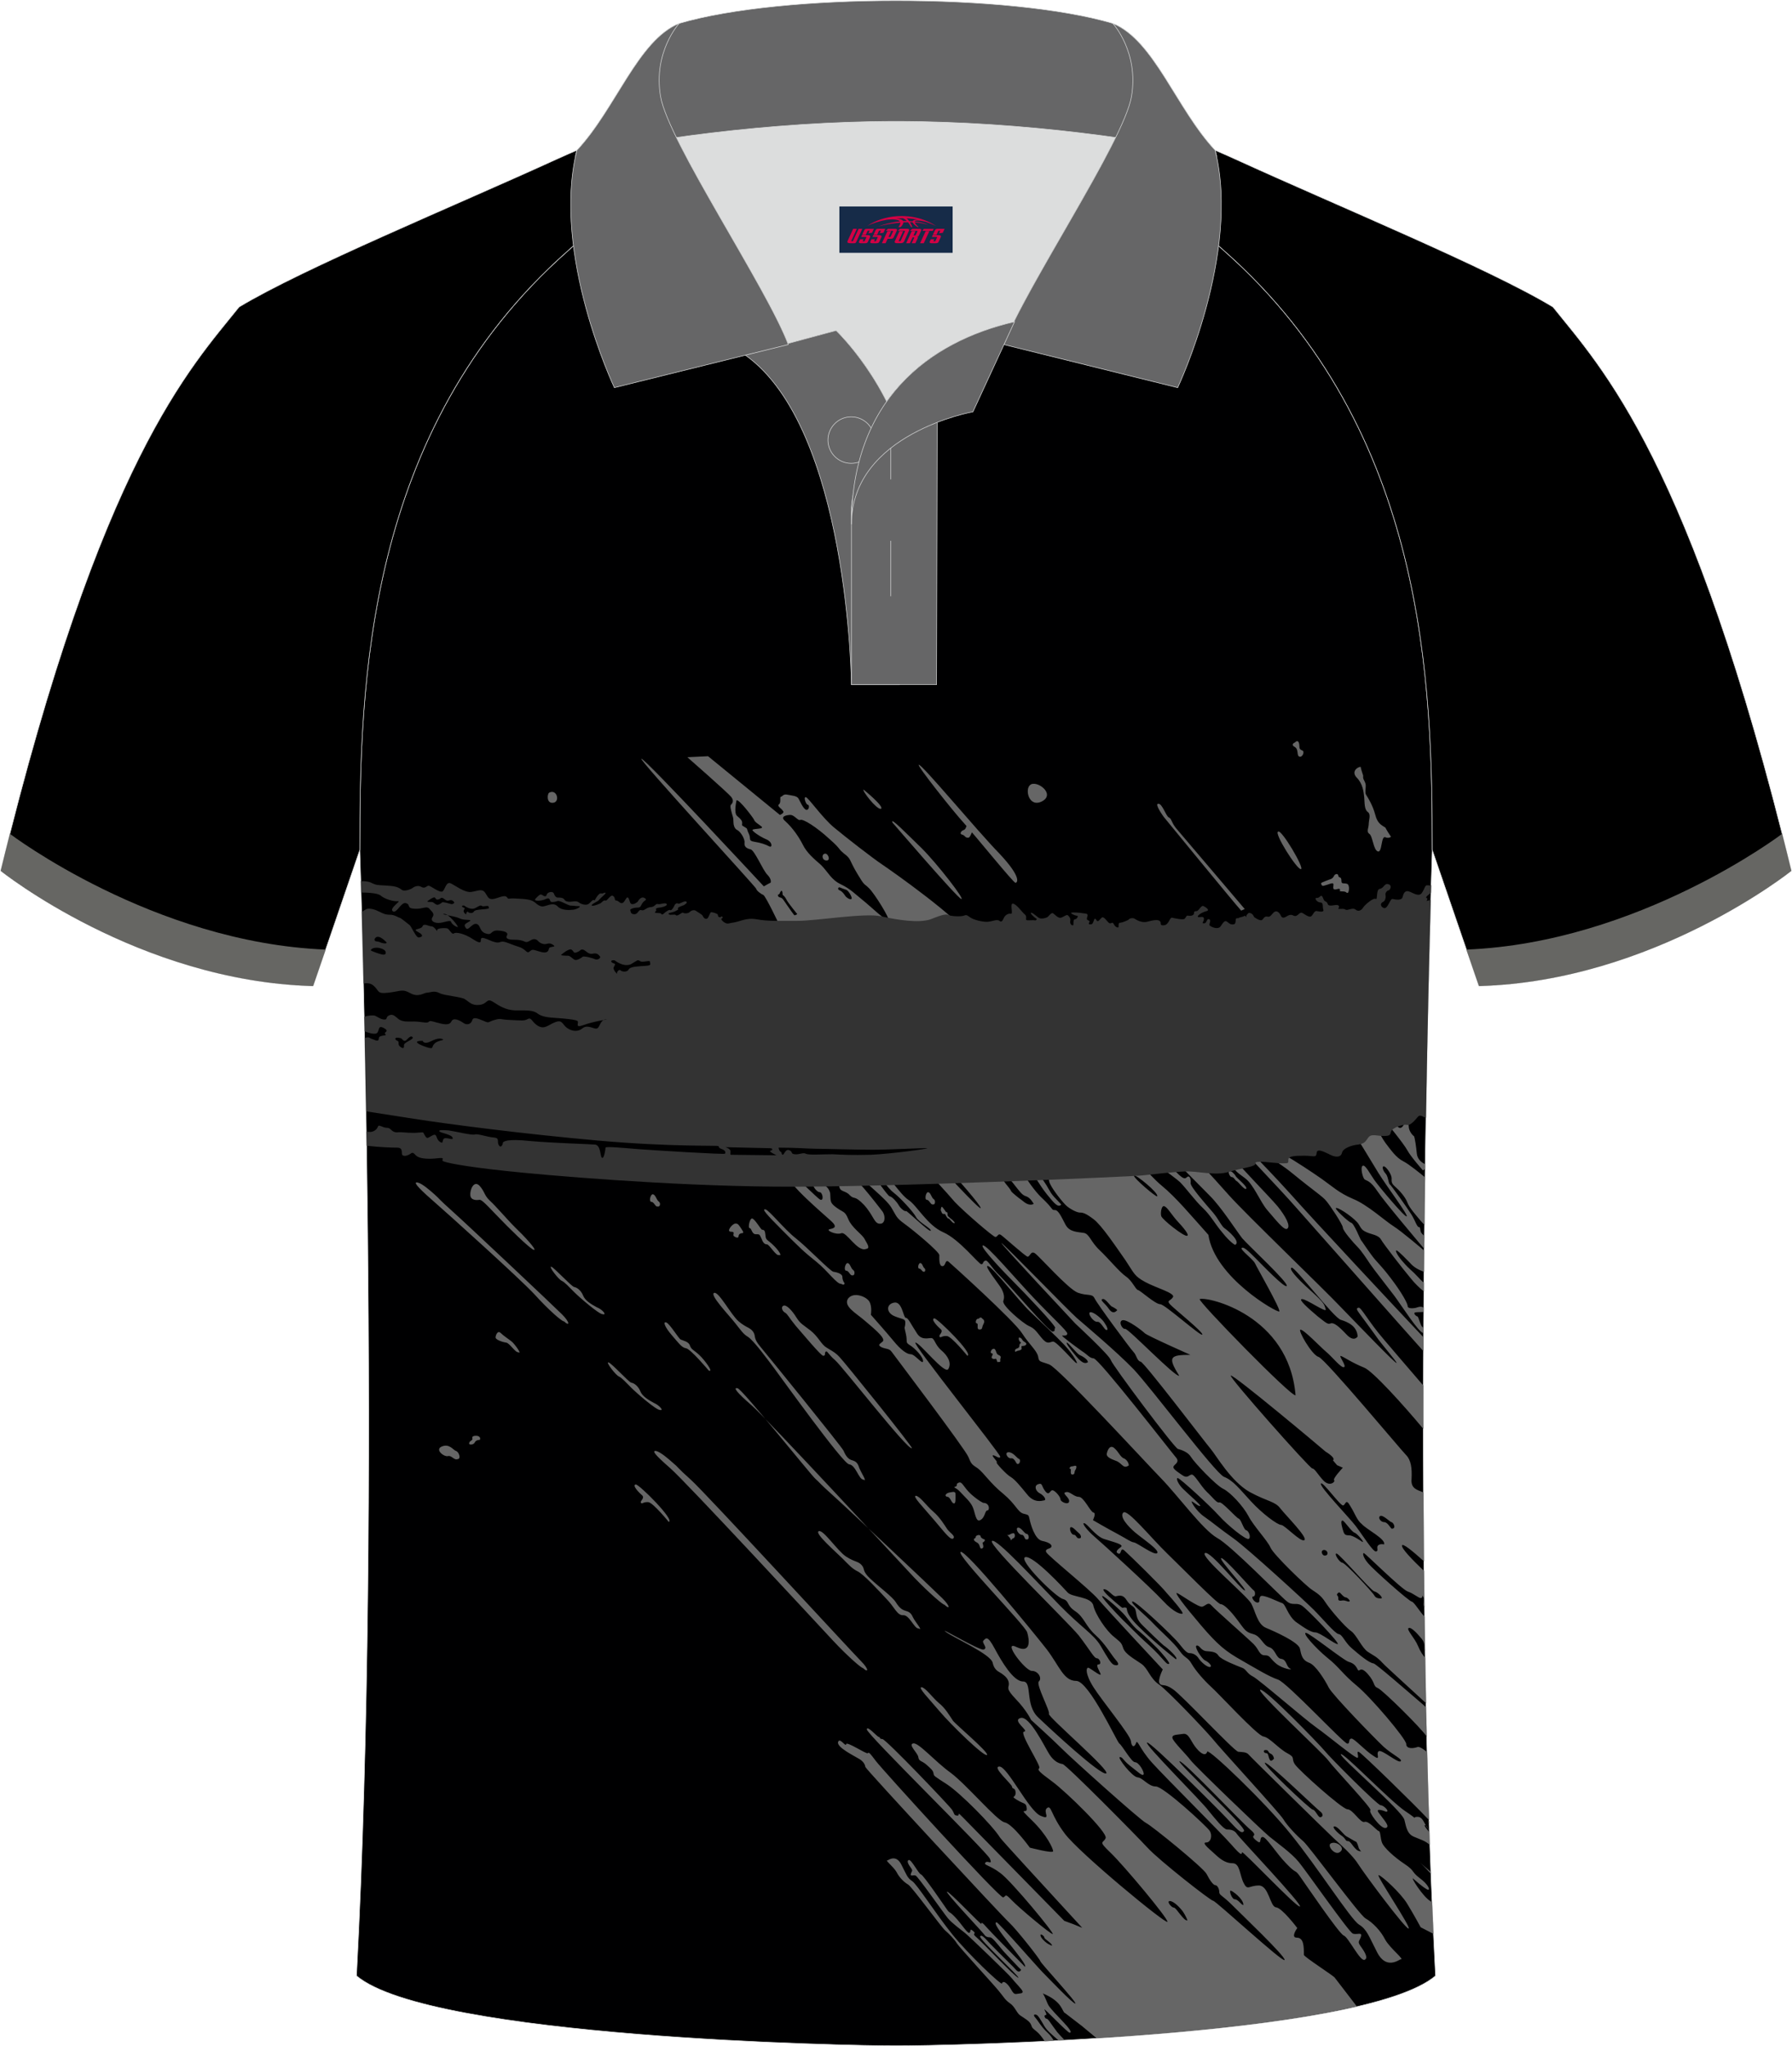 <?xml version="1.0" encoding="utf-8"?>
<!-- Generator: Adobe Illustrator 24.0.0, SVG Export Plug-In . SVG Version: 6.00 Build 0)  -->
<svg xmlns="http://www.w3.org/2000/svg" xmlns:xlink="http://www.w3.org/1999/xlink" version="1.1" id="图层_1" x="0px" y="0px" width="379.8px" height="433.5px" viewBox="0 0 379.8 433.5" enable-background="new 0 0 379.8 433.5" xml:space="preserve">
<g>
	
		<path fill-rule="evenodd" clip-rule="evenodd" fill="#000001" stroke="#DCDDDD" stroke-width="0.118" stroke-miterlimit="22.926" d="   M76.26,180.05c0,0,4.68,137.15-0.7,238.51c15.6,13.15,104.62,14.84,114.35,14.82c9.72,0.03,98.74-1.67,114.34-14.82   c-5.38-101.36-0.7-238.51-0.7-238.51c0-34.68-1.03-88.85-44.05-126.87c-7.66-7.03-26.88-18.77-40.06-25.42l-59.04-0.01   c-13.19,6.64-32.42,18.39-40.08,25.43C77.29,91.2,76.26,145.37,76.26,180.05z"/>
	<g>
		<path fill-rule="evenodd" clip-rule="evenodd" fill="#666666" d="M301.67,293.52c-3.76-4.37-7.15-8.3-8.35-9.74    c-3.33-3.87-4.83-6.87-5.37-6.76c-0.65,0.11-0.32,0.54,0.21,1.29c0.54,0.75,2.79,3.75,3.54,4.83c0.75,1.18,4.39,5.37,4.29,5.58    c-0.11,0.32-7.94-7.83-11.69-11.69c-3.75-3.97-20.28-19.85-23.82-23.82c-3.54-3.97-9.44-10.51-10.09-10.51    c-0.65,0-2.36,0-2.89,0.32c-0.54,0.32-0.1,1.18,0.86,2.14c0.96,0.96,5.58,5.68,8.05,8.15c2.47,2.47,5.47,7.19,6.87,9.01    c1.5,1.72,9.76,9.34,9.44,10.09c-0.32,0.64-5.26-4.51-6.65-5.9c-1.39-1.39-2.47-2.47-2.89-2.14c-0.43,0.32,2.25,2.25,2.79,3.22    c0.43,0.96,5.58,9.9,5.16,10.23c-0.43,0.32-13.69-7.2-15.02-16.23c-3.75-4.18-6.87-7.94-9.87-10.4c-3-2.47-7.08-7.83-7.51-7.83    c-0.43,0-18.45,1.93-18.45,1.93s2.58,2.04,2.58,2.89c0,0.86-0.96,1.18-0.32,2.58c0.64,1.39,2.79,4.08,3.54,4.72    c0.75,0.65,2.14,1.39,2.79,1.39c0.64,0,1.18,0.11,2.89,1.39c1.72,1.29,4.72,5.79,6.76,8.69c1.93,2.89,1.83,3.33,4.18,4.62    c2.36,1.29,6.43,2.36,5.9,3.22c-0.54,0.86-1.39,0.64-0.64,1.5c0.75,0.86,7.08,5.9,6.86,6.43c-0.21,0.53-7.94-6.43-8.9-6.43    c-1.08,0-4.18-2.89-4.72-3c-0.54-0.11-1.18-1.93-2.58-2.89c-1.39-0.96-3.64-3.75-5.58-5.58c-1.93-1.83-2.14-3.43-3.33-3.64    c-1.18-0.21-3-0.11-3.87-1.72c-0.86-1.61-1.5-3.12-2.25-3.12c-0.86,0-0.11-0.11-3-2.79c-2.79-2.79-5.68-8.37-6.22-8.47    c-0.54-0.11-10.51,1.5-10.51,1.5s2.89,3.22,2.58,3.54c-0.32,0.32-2.04-1.83-2.68-2.68c-0.64-0.86-2.14,0.11-2.14,0.11l0.32,1.08    c0,0,6.12,6.87,5.9,7.3c-0.21,0.43-8.9-9.01-8.9-9.01l-1.61,2.14c0,0,3.12,3.33,5.04,5.58c2.04,2.14,8.15,7.4,8.59,7.4    c0.54,0,0.54-0.86,1.18-0.43c0.64,0.43,5.26,4.62,5.68,4.62c0.54-0.11,0.64-1.29,1.5-0.75c0.86,0.54,7.08,7.62,9.12,8.37    c2.14,0.75,3,0.11,3.54,1.18c0.54,1.18,7.62,10.73,8.26,11.38c0.64,0.64,0.75,1.93,1.5,2.04c0.75,0.11,13.67,17.11,14.86,18.5    c1.18,1.39,4.29,6.87,8.26,9.12c3.97,2.14,5.37,1.93,6.55,3.54c1.29,1.61,5.79,6.12,5.04,6.65c-0.75,0.54-4.18-3.22-4.93-3.22    s-3.97-2.36-6.43-5.04c-2.47-2.68-3.75-4.39-5.68-5.15c-1.83-0.75-15.5-18.93-19.15-22.79c-3.75-3.86-10.3-9.34-12.02-10.84    c-1.72-1.5-15.66-15.88-15.98-15.88c-0.32,0,15.66,17.06,15.66,17.06s7.19,6.65,7.51,7.72c0.32,1.08,13.46,18.61,14.21,18.82    c0.75,0.21,2.14,0.64,2.79,1.72c0.64,1.08,5.26,6.01,6.87,6.76c1.5,0.75,4.18,3.65,5.26,5.68c1.08,2.14,4.08,5.26,4.72,6.76    c0.65,1.5,7.55,8.13,8.73,8.88c1.08,0.75,1.93,1.18,2.89,2.68c0.96,1.5,4.18,5.26,5.47,6.12c1.18,0.86,2.25,3.54,3.54,4.39    c1.29,0.86,1.83,0.96,3.12,2.36c0.76,0.82,5.49,5.08,9.22,8.53c-0.07-3.21-0.12-6.43-0.18-9.64c-0.44-0.42-1.08-1.37-1.56-2.55    c-0.65-1.61-2.58-3.54-1.93-3.75c0.54-0.21,1.83,1.18,2.79,2.36c0.76,0.93,0.33,1.79,0.68,2.47l-0.11-7.24    c-0.88-0.81-2.22-3.1-2.72-3.18c-0.64-0.1-8.09-6.73-9.27-8.13c-1.18-1.39-1.18-2.25-0.86-2.14c0.32,0.11,7.98,7.69,9.27,8.13    c1.29,0.43,2.25,1.39,2.79,1.39c0.54-0.11,0.21-1.07,0.54-0.11l0,0l0,0c0.21,0.11,0.11,0.54,0,1.39c0,0.19,0.09,0.43,0.22,0.7    l-0.09-7.72c-2.55-2.43-4.78-4.75-4.68-5.39c0.08-0.58,2.1,1.03,4.66,3.34c-0.05-4.86-0.07-9.7-0.1-14.49    c-0.1-0.1-0.2-0.17-0.28-0.21c-0.96-0.43-2.47-0.64-2.25-2.79c0.11-2.25-0.11-3.97-1.18-5.04c-1.08-1.08-17.11-20.32-18.5-20.75    c-1.5-0.43-4.51-5.79-3.86-5.79c0.75,0,4.18,3.64,5.47,4.72c1.29,1.08,3.12,3.43,3.75,3.22c0.64-0.21-1.29-2.58-0.64-2.36    c0.64,0.21,2.25,1.39,4.93,2.47c1.79,0.72,8.22,7.8,12.53,12.98C301.66,299.62,301.66,296.56,301.67,293.52L301.67,293.52z     M302.24,361.65c0.04,2.08,0.09,4.15,0.14,6.23c-0.96-1.58-9.32-9.86-10.37-10.28c-1.07-0.42-0.43-1.08-2.14-3    c-1.71-1.92-1.71-0.11-2.14-0.96c-0.43-0.86-0.86-1.29-1.93-1.61c-1.07-0.33-8.15-6.01-9.01-6.12c-0.86,0,2.04,3.22,4.51,5.26    c2.47,1.93,3.22,3.43,6.22,5.9c3.01,2.46,10.52,11.31,10.52,12.39c0,1.08,1.5,0.96,2.36,0.64c0.48-0.18,1.34,0.52,2.08,1.06    c0.12,4.84,0.26,9.65,0.41,14.44l-0.18-0.19c-2.79-3.01-13.89-13.81-14.64-14.23c-0.75-0.42,0,0.86-0.32,1.18    c-0.33,0.33-6.22-4.61-8.8-6.43c-2.58-1.83-12.12-10.14-13.41-10.78c-1.29-0.65-1.39-1.51-2.25-1.83    c-0.86-0.33-4.5-1.72-5.04-2.58c-0.54-0.86-1.5-0.86-2.58-0.96c-1.18-0.11-1.39-1.29-2.04-1.18c-0.63,0.12,0.97,2.68,1.72,3.12    c0.75,0.32,1.62,1.18,1.18,1.39c-0.42,0.22-1.61-0.65-2.36-1.61c-0.64-1.08-1.5-1.29-2.04-1.29c-0.53,0-1.07-0.54-2.25-2.04    c-1.17-1.5-9.22-9.12-9.87-8.9c-0.64,0.22,2.79,2.89,4.39,4.62c1.61,1.71,4.39,4.08,5.58,5.79c1.18,1.71,1.72,1.29,2.58,2.79    c0.86,1.5,2.68,3.54,4.08,4.83c1.39,1.18,9.87,10.46,11.16,10.57c1.29,0.21,3.21,2.58,5.04,3.54c1.82,0.96,0.74,1.07,1.61,2.36    c0.87,1.29,9.92,9.4,11.11,9.51c1.17,0,2.79,3,3.64,2.68c0.86-0.32,2.57,1.83,3,1.93c0.43,0,0.32,1.62,0.75,2.58    c0.43,0.96,2.47,2.9,4.72,4.39c2.26,1.5,1.39,1.61,3.22,3c1.93,1.39,2.46,2.89,1.5,2.36c-0.96-0.53-2.25-1.71-2.89-2.25    c-0.64-0.54,2.03,3.86,3.75,4.83c0.09,0.05,0.18,0.1,0.27,0.15c0.09,2.26,0.19,4.5,0.3,6.73l-2.72-1.4c0,0-1.5-2.79-2.89-5.04    c-1.39-2.26-5.26-5.8-6.01-6.01c-0.75-0.21,7.09,11.33,6.34,11.33s-9.34-11.54-10.63-13.58c-1.18-1.93-3.87-4.29-5.26-5.58    c-1.39-1.29-17.43-17.02-17.97-17.66c-0.53-0.65-1.39-0.54-2.25-0.65c-0.87-0.11-11.91-11.96-13.85-13.25    c-1.83-1.29-2.36-0.54-2.79-1.18c-0.54-0.65,0.65-3,0.65-3s-12.01-12.88-13.73-14.91c-1.71-2.04-10.66-9.2-10.98-9.95    c-0.32-0.76,0.87-0.64,1.08-1.08c0.21-0.43-0.33-0.96-1.93-1.29c-1.61-0.33-2.47-3.65-2.68-4.62c-0.21-0.97-0.21-0.86-1.39-1.18    c-1.18-0.43-1.5-1.93-4.18-4.18c-2.79-2.25-4.08-4.4-5.37-5.37c-1.29-0.87-1.39-0.87-2.04-2.47c-0.64-1.61-15.71-21.5-16.25-22.25    c-0.54-0.75-1.18-0.53-2.14-0.96c-0.97-0.54-0.33-0.64,0.32-1.29c0.54-0.76-2.47-3.12-4.08-4.51c-1.61-1.39-4.4-2.9-3.33-4.51    c1.18-1.5,3.87-0.43,4.51,0.64c0.63,1.07,0.32,2.79,0.32,2.79s3.33,3.75,4.83,5.58c1.5,1.83,2.79,2.79,3.64,2.79    c0.86,0,2.47,2.25,2.58,1.5c0.11-0.86-1.71-2.79-2.79-3.43c-1.07-0.65-0.42-0.65-0.86-2.47c-0.42-1.83-0.21-0.86-0.11-2.04    c0.11-1.17-0.42-0.86-2.25-1.61c-1.83-0.75-1.83-2.58-0.1-2.89c1.72-0.32,1.93,3.22,2.47,3.22c0.53,0,1.17,1.51,2.25,3.11    c0.97,1.72,2.37,1.18,3.12,1.18c0.75,0,0.75,1.39,2.14,2.58c1.39,1.18,2.25,2.68,1.5,3.97c-0.75,1.29-6.12-5.68-6.97-5.58    c-0.86,0,18.08,23.65,17.97,24.18c-0.11,0.54-1.07-0.32-1.5-0.32c-0.54,0,1.07,1.39,0.75,1.5c-0.33,0,2.14,2.68,3,3.11    c0.86,0.53,1.93,1.82,3.43,3.65c1.5,1.93,3.11,1.39,3.65,1.29c0.54-0.11-0.11-1.07-0.96-1.5c-0.86-0.43-1.28-1.62-0.32-1.93    c0.96-0.33,0.65,0.42,1.5,1.5c0.86,1.08,0.96-0.21,1.5-0.21c0.54,0,1.72,1.39,1.72,1.93c0,0.54,1.72,1.29,1.83,0.43    c0.1-0.86-1.61-1.72-0.75-1.93c0.86-0.33,1.71,0.96,2.79,0.96c1.08,0,2.47,3.22,3.12,3.33c0.64,0.11-0.11,1.61-0.11,1.61    s3.12,1.82,5.15,2.89c2.04,1.08,2.79,1.72,3.54,1.83c0.75,0.11,4.39,2.89,4.93,2.25c0.54-0.64-3.22-3.11-4.72-4.39    c-1.51-1.29-3.33-3.33-2.47-4.18c0.86-0.86,5.89,5.37,9.22,8.59c3.33,3.22,10.77,10.81,11.41,10.81c0.64,0,1.93,1.18,3.54,3.33    c1.61,2.14,1.72,2.57,3.33,3c1.71,0.43,2.04,2.36,3.43,2.79c1.39,0.43,1.39,2.37,2.58,2.47c1.18,0.21,0.97,1.61,1.83,2.04    c0.86,0.42-1.61,0.11-3-1.08c-1.39-1.18-1.18-1.72-2.36-1.72c-1.17,0-1.17-1.17-2.35-2.36c-1.18-1.18-8.15-7.29-8.9-8.16    c-0.75-0.86-1.08-0.11-1.93,0.21c-0.75,0.33-4.93-2.79-5.47-2.89c-0.42,0,1.5,2.58,5.15,6.86c3.65,4.29,5.36,5.58,8.59,7.41    c3.21,1.83,5.79,3.43,7.72,4.08c1.93,0.64,13.95,13.57,14.7,13.57c0.65,0,0.11-0.97,0.86-1.08c0.64,0,2.79,2.46,4.62,3.64    c1.83,1.29,0.43-0.53,1.18-0.96c0.64-0.43,4.08,2.58,4.62,2.14c0.54-0.43-1.61-1.29-3.64-3.12c-2.04-1.93-10.84-10.99-11.59-12.5    c-0.75-1.51-2.79-4.83-4.18-5.26c-1.39-0.53-1.62-1.5-1.93-3c-0.33-1.39-5.37-3.64-7.19-4.39c-1.83-0.76-2.25-3.54-3.12-5.15    c-0.87-1.62-10.99-10.06-9.81-10.7c1.18-0.54,7.56,7.69,8.41,7.92c0.86,0.22-5.52-6.52-4.98-6.84c0.53-0.33,6.59,6.73,6.91,6.84    c0.33,0.11,0.43,1.29-0.11,1.29c-0.54,0,0.11,1.18,0.86,1.29c0.75,0,0.21-0.64,0.64-1.29c0.43-0.64,3.86,1.18,4.62,1.39    c0.75,0.22,1.17,2.58,2.89,3.97c1.83,1.29,3.21,2.25,4.18,2.25c0.97,0,4.18,2.58,4.72,2.47c0.54-0.11-6.43-7.41-7.62-8.16    c-1.18-0.75-1.93,0.11-3.12-0.86c-1.18-0.86-11.85-11.89-14.85-13.49c-3-1.71-8.26-8.9-11.8-12.55    c-3.54-3.64-21.72-23.42-23.76-24.18c-2.04-0.76-2.14-0.43-2.36-1.72c-0.32-1.29-1.83-2.46-3.43-4.93    c-1.62-2.58-14.91-14.59-15.56-15.13c-0.75-0.54-0.54,0.96-1.29,0.96c-0.75,0-0.65-1.61-0.65-2.36c-0.1-0.76-5.37-5.15-7.3-6.55    c-1.93-1.39-1.71-1.61-2.89-3.54c-1.17-1.92-5.89-5.47-5.68-5.79c0.11-0.33,0.33-1.18,1.18-1.18c0.86,0,3.64,4.51,4.18,4.62    c0.54,0.1,1.5,1.18,1.93,1.93c0.42,0.75,1.39,1.39,1.5,1.18c0.11-0.21,5.05,4.62,5.26,4.18c0.21-0.42-2.58-1.82-3.12-2.89    c-0.54-1.08-3.43-4.19-4.72-5.15c-1.29-0.96-3.54-4.08-2.58-4.29c0.96-0.22,3.86,4.61,5.68,5.79c1.83,1.18,3.97,5.37,7.4,6.87    c3.43,1.5,7.51,6.76,8.05,6.76c0.54,0,0.21-0.54,0.86-0.75c0.53-0.21,1.28,1.51,3,3.12c1.71,1.61,10.51,12.01,11.26,11.9    c0.75-0.11,0.22-0.43,0.54-0.75c0.32-0.33-6.65-7.62-8.59-9.55c-1.93-1.93-7.41-7.63-6.76-7.94c0.75-0.33,6.97,7.08,10.84,11.15    c3.86,4.08,7.08,6.97,7.08,7.51c0,0.54-0.76,0.43-1.08,0.43c-0.32,0,2.58,2.14,4.08,3.22c1.5,0.96,1.62,1.5,2.58,1.61    c1.08,0,16.58,20,17.43,20.96c0.86,0.97-0.12,1.39-0.43,1.83c-0.33,0.43,0.21,0.87,1.61,1.83c1.29,0.96,1.5,0.11,2.14,0    c0.64-0.11,1.83,2.25,3.22,3.64c1.39,1.29,2.14,2.46,2.68,2.25c0.54-0.21,3.54,3.22,4.08,3.43c0.53,0.11,1.07,2.37,1.61,2.47    c0.54,0.11,1.08,1.51,0.54,1.83c-0.54,0.33-4.5-2.89-6.33-4.93c-1.83-2.04-8.15-7.84-8.69-7.94c-0.54-0.11,0.11,1.39,1.18,2.36    c1.07,1.07,3.86,3.43,3.54,3.54c-0.33,0.12-1.29-0.75-1.72-0.96c-0.42-0.21,0.86,2.04,2.58,3.22c1.71,1.18,3.33,2.58,6.22,4.62    c2.89,2.04,15.16,13.27,16.99,15.1c1.83,1.83,4.51,5.05,5.26,5.15c0.86,0.11,1.29,1.71,2.79,3c1.5,1.29,3.65,3.12,4.62,3.22    C291.62,352.44,297.78,357.83,302.24,361.65L302.24,361.65z M302.89,386.3l-0.02-0.52C302.58,385.83,302.67,386.06,302.89,386.3    L302.89,386.3z M221.41,432.42c-0.53-0.84-1.18-1.64-1.67-2.03c-0.89-0.76-0.95-0.7-1.21-1.46c-0.26-0.76-1.46-1.4-2.29-1.97    c-0.83-0.57-1.08-1.85-2.22-2.6c-1.08-0.76-1.28-1.34-2.3-2.55c-0.95-1.21-8.48-9.38-8.93-10.14c-0.44-0.76-1.72-2.1-2.48-2.73    c-0.76-0.64-7-9.19-7.82-9.7c-0.89-0.51-1.91-1.53-2.48-2.67c-0.69-1.2-2.54-2.53-1.9-2.47c0.38-0.19,1.85-1.21,2.92,0.89    c1.08,2.1,1.27,2.86,2.29,3.5c1.02,0.64,5.21,7.22,8.52,11.29c3.31,4.13,10.39,10.85,10.52,10.4c0.13-0.44,0.57-0.51,1.33,0.38    c0.76,0.89,0.95,1.97,1.72,1.84c0.76-0.13,1.4-0.06,1.33-0.51c-0.06-0.44-1.78-2.1-2.29-2.8c-0.51-0.7-8.8-8.68-9.89-9.58    c-1.08-0.89-2.73-2.03-3.69-3.18c-0.95-1.15-6.3-8.81-6.8-9c-0.51-0.19-1.21,0.26-1.02-0.38c0.19-0.64,0.51-0.57,0-1.27    c-0.51-0.7-0.95-1.46-0.45-1.65c0.57-0.19,2.03,2.86,2.6,3.05c0.57,0.19,4.9,6.59,5.53,7.47c0.64,0.89,0.38,0.19,1.65,1.53    c1.27,1.27,2.6,3.5,3.05,3.37c0.45-0.13-0.06-1.14,0.83-0.38c0.89,0.76-0.51,0.32,0.7,1.33c1.21,1.02,8.36,8.62,8.87,8.56    c0.44-0.06-8.42-8.24-8.1-8.75c0.32-0.51,1.02,0.38,2.16,1.59c0.54,0.57,2.67,2.71,4.83,4.83c0.51,0.49,0.98,1.33,1.49,0.92    c0.38-0.31,0.13-0.33-0.26-0.73c-1.7-1.79-3.39-3.54-3.77-4.06c-0.89-1.08-1.85-2.29-2.29-2.35c-0.45,0-0.95-0.06-1.27-0.57    c-0.32-0.51-8.29-8.9-7.91-9.1c0.38-0.19,7.21,7.06,7.27,6.81c0.06-0.26,0-0.57,1.33,0.95c1.01,1.15,5.22,5.36,7.93,8.15    c0.72-0.64-7.66-9.43-6.01-9.43c0.38,0,8.56,9.39,9.76,10.6c1.21,1.21,6.47,6.74,6.92,6.61c0.45-0.13-7.42-8.65-7.42-8.97    c0-0.32-5.06-6.77-6.65-8.23c-1.59-1.46-30.37-32.46-30.43-32.91c-0.06-0.44-0.32-1.08-1.21-1.65c-0.89-0.57-4.89-2.48-4.58-3.62    c0.32-1.14,1.65,1.15,1.72,0.44c0.06-0.69,4.32,2.17,4.57,1.91c0.25-0.26,0.44-0.06,1.72,1.65c1.27,1.71,26.3,29.22,27,28.9    c0.7-0.31,0.26-1.01,1.85,0.64c1.59,1.65,8.2,7.18,8.64,7.12c0.45-0.06-8.67-11.13-11.09-12.91c-2.35-1.78-3.62-1.65-3.18-2.22    c0.44-0.57,1.59,0.64,0.95-0.83c-0.63-1.46-26.08-26.36-26.08-27.38c0-1.01,2.22,1.59,2.54,1.59c0.32,0,0.06,0.44,0.76,0.44    c0.7,0,14.21,14.12,14.78,15.01c0.58,0.95,0.32,1.14,1.08,1.21c0.76,0.07-0.38-1.27,1.46,0.64l21.22,21.65    c1.38,0.48,2.64,0.98,3.81,1.48c-9.29-10.13-17.08-18.56-17.43-19.13c-1.61-2.58-8.41-9.41-11.2-11.24    c-2.79-1.83-2.79-1.72-2.89-2.36c-0.11-0.64-0.54-0.96-1.5-1.83c-0.96-0.86-1.61-0.65-1.72-1.61c-0.11-0.86-2.25-2.68-1.08-2.89    c1.18-0.21,4.51,3.75,7.94,6.22c3.33,2.47,9.81,10.17,11.41,10.49c1.72,0.32,5.37,5.37,5.37,5.37s4.93,1.29,4.93,0.75    c0-0.54-1.29-3.43-4.51-6.55c-3.22-3.11-0.96-1.18-1.08-2.47c-0.11-1.29-0.43-0.86-2.04-1.83c-1.5-0.96-0.32-0.32-0.32-1.5    c0-1.18-0.75-0.75-0.75-1.29c0-0.54-4.39-4.29-2.68-4.29c1.71,0,6.22,9.34,8.69,10.41c2.47,1.08,0.43-0.86,1.39-1.61    c0.96-0.75,0.75,1.39,3.75,5.37c3,4.08,21.68,19.46,21.78,18.71c0.11-0.75-9.23-11.9-12.02-14.59c-2.79-2.68-1.61-1.93-1.08-3.12    c0.53-1.18-8.37-9.82-11.27-11.96c-2.89-2.14-3.22-2.47-2.79-2.89c0.43-0.43-4.39-7.62-3.22-7.72c1.18-0.11-2.68-2.36-0.75-2.89    c1.93-0.54,5.15,6.22,6.12,7.72c0.96,1.5,2.04,1.93,2.79,2.04c0.75,0.11,15.56,15.07,18.03,17.75    c2.47,2.68,13.36,11.22,13.89,11.22c0.54,0,14.91,13.29,15.13,12.53c0.21-0.75-9.12-9.63-11.16-11.67    c-2.04-2.04-2.68-2.04-2.68-2.68c0-0.75-0.43-1.5-0.86-1.5c-0.43,0-1.18-1.08-1.83-2.36c-0.64-1.29-11.53-10.15-12.82-10.8    c-1.18-0.54-15.78-13.67-17.82-15.71c-2.04-2.04-6.55-6.12-6.55-6.12s-0.96-2.04-3.22-4.39c-2.25-2.36-1.5-2.36-1.5-3.22    c0-0.86-0.54-1.5-1.29-2.04c-0.75-0.64-1.72-0.64-2.14-2.47c-0.43-1.83-7.98-5.13-9.91-6.52c-1.83-1.39,7.02,3.94,7.98,3.73    c1.08-0.32-0.54-1.5,0-1.93c0.54-0.54,0.86-1.08,2.36,1.72c1.5,2.8,3.97,6.97,6.01,6.97c2.04,0,0.32,4.93,3.22,7.62    c2.79,2.68,13.2,12.28,14.38,11.86c1.18-0.43-12.45-12.07-12.12-12.61c0.32-0.54-2.79-6.22-2.14-6.87c0.75-0.64-0.1-2.25-1.5-2.25    s-6.43-6.65-3.22-5.04c3.22,1.5,2.68-1.72,2.25-3.12c-0.32-1.39-15.17-16.49-14.1-17.03c1.08-0.54,15.6,17.24,18.28,20.67    c2.68,3.54,3.54,6.65,6.22,6.65c2.68,0,8.59,12.82,9.12,13.25c0.64,0.43,2.58,3.97,3.33,3.97c0.86,0,2.04,2.14,1.83,2.58    c-0.32,0.43-1.18-0.54-2.89-1.83c-1.61-1.29-1.5-1.83-2.14-1.83s2.58,4.18,3.75,4.29c1.18,0.11,2.25,1.93,3.87,1.93    c1.62,0,10.67,8.33,11.42,9.4c0.64,1.08,0.21,2.47-0.75,2.47c-0.96,0,0.32,1.08,1.5,2.14c1.18,1.08,2.35,2.25,4.08,2.25    c1.61,0,1.5,2.47,2.36,4.18c0.86,1.72,1.08,0.54,3.22,0.54c2.14,0,2.36,4.51,3.64,4.62c1.29,0.11,4.51,4.39,4.51,4.39    s-1.5,2.04-0.1,2.04c1.5,0,1.5,1.93,1.5,3.64c0.02,0.43,6.46,4.53,6.56,4.86l4.66,6.06c-14.88,3.47-36.17,5.53-55.17,6.73    l-3.05-2.54l-3.59-2.76c-0.74-0.24-0.39-2.4-4.75-4.18c0.5,0.68,0.92,2.07,1.2,2.51c1.08,1.72,5.75,5.73,4.5,5.82    c-0.42,0.03-5.5-5.33-5.37-4.95c0.13,0.38,0.7,1.21,0.26,1.21c-0.44,0-0.13,0.76,0.19,0.76c0.38,0,0.83,0.95,2.29,2.86    c0.28,0.34,0.84,0.93,1.56,1.68l-1.3,0.07c-1.45-1.3-2.37-2.01-2.99-3.02c-0.89-1.53-1.33-2.29-1.71-2.42    c-0.44-0.13-0.76,0-0.19,0.64c0.57,0.64,1.27,1.97,2.54,3.12c0.68,0.61,1.03,1.2,1.38,1.74L221.41,432.42L221.41,432.42z     M303.27,396.97l-0.02-0.43c-1.08-0.89-3.02-2.65-1.81-1.52C302.08,395.63,302.7,396.33,303.27,396.97L303.27,396.97z     M303.04,390.87l-0.09-2.72c-0.72-0.85-1.19-1.5-0.96-1.5c0.37,0,0.66,0.61,0.95,1.2l-0.01-0.36c-1-0.44-1.12-2.61-2.49-2.61    c-1.5,0,0.64,0.96-2.58-1.18c-3.21-2.14-13.14-12.52-13.67-12.08c-0.54,0.42,13.03,11.97,13.46,13.9c0.43,1.93,0.75,3,1.93,3.54    C300.67,389.56,302.22,389.96,303.04,390.87L303.04,390.87z M301.69,286.24c-3.51-3.87-23.11-26.1-26.82-30.25    c-3.75-4.29-13.52-14.48-13.52-14.48l0.43-0.75c0,0,5.26,5.04,11.59,12.02c5.39,6.08,23.63,25.54,28.34,30.53L301.69,286.24    L301.69,286.24z M301.71,282.37l-0.04,0.01c-0.86,0.11-4.83-6.12-6.12-7.83c-1.29-1.72-4.51-5.79-5.15-6.76    c-0.64-0.96-1.83-2.79-2.68-3.64c-0.86-0.86-3.11-3.43-3.11-4.08c0-0.64-2.79-4.83-3.54-5.68c-0.64-0.86-2.79-2.25-6.97-5.68    c-4.18-3.43-8.47-5.37-8.8-5.68c-0.32-0.32-1.93-1.72-1.61-2.25c0.32-0.54-0.11-1.18,1.39-0.43c1.5,0.64,4.39,2.68,6.97,4.18    c2.58,1.5,6.01,3.75,8.15,5.26c2.14,1.51,3.54,2.89,6.55,4.18c3,1.18,6.87,4.72,8.59,5.79c1.72,1.08,6.22,4.93,6.22,4.93    s0.09,0.11,0.28,0.31l-0.04,4.42l-0.33-0.12c-1.08-0.43-1.93-0.96-2.58-1.72c-0.64-0.64-2.47-2.58-2.89-2.68    c-0.43-0.11,0.21,1.18,1.5,2.58c1.29,1.5,1.72,1.61,2.89,2.89c0.55,0.61,0.99,1.05,1.39,1.36l-0.01,1.85    c-0.9-0.72-1.96-1.75-2.77-2.77c-1.72-2.04-5.79-7.3-6.33-8.26c-0.54-0.96-2.14-1.08-3-1.5c-0.96-0.43-1.08-0.64-1.72-1.72    c-0.64-1.08-3.97-3.43-4.72-3.43c-0.75-0.11,2.47,2.89,3.12,3.12c0.64,0.11,1.93,3.54,2.14,3.75c0.21,0.21,0.64,0.96,2.04,2.89    c1.39,1.93,1.72,1.83,4.18,5.04c2.47,3.22,3.64,5.47,3.64,6.01c0,0.54,1.29,0.54,2.14,0.21c0.52-0.19,0.96-0.11,1.25,0.1    l-0.01,0.89c-0.43,0.08-1.14,0.02-1.67,0.09c-0.75,0.11,0.11,0.86,0.32,0.86c0.21,0.11,0.21,0.32,0.54,1.18    c0.25,0.66,0.37,1.06,0.8,1.22L301.71,282.37L301.71,282.37z M301.85,264.54c-0.06-0.06-0.12-0.13-0.18-0.2    c-1.08-1.29-8.26-9.76-9.76-12.02c-1.5-2.26-2.25-2.14-2.68-2.47c-0.43-0.32-0.96-2.58-0.43-2.89c0.54-0.32,1.5,1.61,2.47,3    c0.96,1.39,6.55,8.05,6.87,7.72c0.32-0.32-4.08-6.12-6.01-9.22c-1.93-3.12-4.62-7.72-6.22-9.98c-1.61-2.26-0.96-4.18,0-4.18    c0.96,0,3.54,4.62,3.87,4.29c0.32-0.32-0.65-1.61-0.96-2.14c-0.32-0.54-1.08-2.36-0.21-2.14c0.86,0.21,3.97,6.43,5.04,7.83    c1.07,1.39,2.25,3.12,3.75,3.86c1.19,0.6,3.68,2.62,4.64,3.42c-0.04,3.28-0.08,6.64-0.12,10.06c-0.26-0.24-0.52-0.5-0.76-0.79    c-0.96-1.18-2.47-2.79-2.89-3.97c-0.43-1.18-1.72-2.58-2.58-3.33c-0.86-0.75-0.75-1.08-0.75-1.83c0-0.75-1.08-2.36-1.61-2.47    c-0.54-0.1-0.21,0.96,0.32,1.5c0.54,0.54,0.64,2.04,0.86,2.25c0.32,0.21,3.75,5.04,4.62,6.43c0.86,1.39,1.18,2.68,1.61,2.68    c0.42,0,0.11,0.86,0.64,1.39c0.1,0.1,0.29,0.29,0.52,0.53L301.85,264.54L301.85,264.54z M302.05,247.62    c-0.23,0.19-0.46,0.33-0.46,0.33s-2.58-2.89-3.33-4.29c-0.75-1.39-4.51-6.01-5.37-6.97c-0.86-0.86-2.68-4.72-1.93-4.93    c0.86-0.11,4.62,6.65,5.47,7.08c0.86,0.53,1.39-1.29,1.39-1.29l0,0l0,0c0-1.29,0.75,0.11,0.75,1.08c0,0.97,0.86,1.93,1.08,2.04    c0.21,0.11,0.54,2.68,0.64,3.75c0.1,1.01,0.87,1.83,1.77,2.19L302.05,247.62L302.05,247.62z M222.94,412.19    c0.19-0.44-1.59-1.4-1.59-1.72c0-0.32-0.83-0.95-0.83-0.51c0,0.51,0.89,1.33,1.33,1.65C222.3,411.93,222.94,412.19,222.94,412.19    L222.94,412.19z M141.73,322.4c0,0-3.22-3.97-4.29-4.18c-1.18-0.11-1.39,0.54-1.61,0.11c-0.21-0.43,0.96-0.96,0.21-1.61    c-0.75-0.64-2.14-2.14-1.29-2.25C135.5,314.46,143.12,322.08,141.73,322.4L141.73,322.4L141.73,322.4L141.73,322.4z     M182.87,353.35c1.29,1.18,1.29,0.21-0.43-1.5c-1.72-1.71-32.98-35.67-35.99-38.35c-3.01-2.68-2.68-2.68-3.75-3.54    c-1.08-0.96-2.68-2.35-3.64-2.58c-0.96-0.11-0.32,0.75,3,3.65c3.33,2.89,31.38,33.19,34.49,36.52    C179.75,350.98,182.66,353.45,182.87,353.35L182.87,353.35L182.87,353.35L182.87,353.35z M139.9,298.69    c-0.75,0.11-5.04-3.64-6.12-4.72c-1.08-1.08-1.93-2.04-2.58-2.36c-0.64-0.21-2.89-3.12-2.25-3c0.65,0.12,4.18,4.08,4.83,4.29    c0.64,0.1,1.5,0.75,1.93,1.83c0.43,1.08,1.72,1.83,2.89,2.47C139.8,297.73,140.76,298.9,139.9,298.69L139.9,298.69L139.9,298.69    L139.9,298.69z M209.2,371.77c-0.54,0.54-7.66-6.41-10.02-9.2c-2.36-2.79-4.72-5.15-3.86-5.15c0.86,0.11,2.25,2.14,3.64,3.33    c1.39,1.08,2.36,2.79,3,3.75C202.61,365.36,209.62,371.24,209.2,371.77L209.2,371.77L209.2,371.77L209.2,371.77z M194.67,344.97    L194.67,344.97L194.67,344.97c1.08,0.64-0.64-1.28-1.18-2.36c-0.42-0.96-0.86-1.18-1.61-1.39c-0.75-0.22-1.29-0.64-2.04-1.83    c-0.75-1.18-3.54-3.21-5.37-4.93c-1.83-1.71-1.08-2.04-1.83-2.89c-0.75-0.86-1.5-0.64-3.33-1.83c-1.82-1.18-4.83-5.8-5.79-5.37    c-0.97,0.42,3.65,4.39,5.04,5.79c1.39,1.39,1.93,2.04,3.12,2.68c1.29,0.54,4.72,4.3,6.22,5.9c1.61,1.61,2.25,3.54,3.54,3.43    C192.73,342.08,193.81,345.08,194.67,344.97L194.67,344.97z M200.14,339.93c-0.21,0.1-3.12-2.36-6.33-5.68    c-3.12-3.33-31.16-33.63-34.49-36.52c-3.33-2.89-3.97-3.86-3-3.64c0.96,0.11,15.39,18.18,16.46,19.15    c1.08,0.96,0.75,0.86,3.75,3.54c3,2.68,21.45,20.06,23.17,21.78C201.43,340.27,201.43,341.12,200.14,339.93L200.14,339.93    L200.14,339.93L200.14,339.93z M139.37,255.57c-0.43,0.21-0.75-0.96-1.29-0.96c-0.64,0-0.21-1.72,0.32-1.61    c0.54,0.11,0.75,1.18,1.18,1.5C140.12,254.81,139.9,255.78,139.37,255.57L139.37,255.57L139.37,255.57L139.37,255.57z     M197.72,255.13c-0.43,0.21-0.75-0.96-1.29-0.96c-0.54,0-0.21-1.72,0.32-1.61c0.53,0.11,0.65,1.18,1.18,1.5    C198.37,254.38,198.16,255.35,197.72,255.13L197.72,255.13L197.72,255.13L197.72,255.13z M202.23,259.1    c-0.32,0.11-0.96-0.96-1.18-0.96c-0.22,0-0.32-0.21-0.54-0.54c-0.21-0.43-0.1-0.43-0.54-0.43c-0.43,0-0.43-0.65-0.54-0.65    c-0.11,0,0-0.96,0.21-0.86c0.21,0.11,0.75,0.96,0.86,1.08c0.11,0.12,0.32-0.11,0.32,0.43c0,0.54,0.11,0.43,0.65,0.96    C202.23,258.67,202.55,259.21,202.23,259.1L202.23,259.1L202.23,259.1L202.23,259.1z M195.8,269.4L195.8,269.4L195.8,269.4    c0.32,0.11,0.42-0.54,0.11-0.75c-0.32-0.22-0.42-1.08-0.86-1.08c-0.42,0-0.65,1.18-0.21,1.18    C195.26,268.76,195.48,269.51,195.8,269.4L195.8,269.4z M101.71,305.02c0,0-0.86,0-1.08,0.54c-0.21,0.54-1.39,0.64-1.18,0.1    c0.11-0.54,0.86-0.43,0.64-1.08C100,303.95,102.14,303.95,101.71,305.02L101.71,305.02L101.71,305.02L101.71,305.02z M96.99,309.1    c-0.75,0.32-1.29-0.86-2.04-0.64c-0.86,0.21-2.89-1.39-1.29-2.04c1.61-0.65,2.36,0.75,3,0.96C97.32,307.6,97.74,309.1,96.99,309.1    L96.99,309.1L96.99,309.1L96.99,309.1z M150.2,290.33c1.18,0.54-0.86-2.25-2.04-3.33c-1.18-1.08-1.61-1.08-1.93-1.93    c-0.21-0.86-1.5-1.08-1.93-1.29c-0.43-0.11-2.36-3.43-3.12-3.64c-0.75-0.21-0.21,1.08,1.18,2.68c1.39,1.61,2.14,2.68,3,2.79    C146.34,285.71,150.2,290.33,150.2,290.33L150.2,290.33L150.2,290.33L150.2,290.33z M127.78,278.41    c-0.75,0.11-5.04-3.64-6.12-4.72c-1.08-1.08-1.93-2.04-2.58-2.35c-0.64-0.21-2.89-3.12-2.25-3c0.54,0.11,4.18,4.08,4.83,4.29    c0.65,0.11,1.5,0.75,1.93,1.83c0.43,1.08,1.72,1.83,2.89,2.47C127.78,277.45,128.64,278.63,127.78,278.41L127.78,278.41    L127.78,278.41L127.78,278.41z M109.86,286.46c-0.64,0.11-1.83-1.93-2.58-2.04c-0.86-0.11-2.25-0.64-2.25-1.08    c0-0.43,0.43-1.61,1.08-0.96c0.65,0.64,1.83,1.39,2.36,1.83C109.11,284.75,110.72,287,109.86,286.46L109.86,286.46L109.86,286.46    L109.86,286.46z M119.52,279.91c1.29,1.18,1.29,0.21-0.43-1.5c-1.72-1.72-20.16-19.1-23.17-21.78c-3-2.68-2.68-2.58-3.75-3.54    c-1.08-0.96-2.68-2.36-3.64-2.58c-0.96-0.21-0.32,0.75,3,3.65c3.33,2.89,18.56,16.63,21.67,19.95    C116.3,277.56,119.2,280.03,119.52,279.91L119.52,279.91L119.52,279.91L119.52,279.91z M113.19,264.79c-0.32,0-2.14-1.5-5.68-5.04    c-3.54-3.54-5.26-5.68-5.9-5.58c-0.64,0.11-1.83,0.11-1.93-0.96c-0.11-1.18,0.75-3.22,1.93-2.04c1.18,1.29,0.96,2.04,2.25,3.22    c1.29,1.18,3.75,4.08,5.37,5.68C110.93,261.68,113.84,264.79,113.19,264.79L113.19,264.79L113.19,264.79L113.19,264.79z     M157.17,261.25c-0.21,0-0.64,0.21-0.64,0.64c0,0.43-0.54,0.32-0.96,0c-0.43-0.32,0.43-0.96-0.64-0.96    c-1.08,0,0.21-1.61,0.86-1.72c0.64-0.11,0.86,0.43,1.18,0.86C157.28,260.6,157.92,261.25,157.17,261.25L157.17,261.25    L157.17,261.25L157.17,261.25z M165.12,265.86c-0.64,0.32-2.04-2.25-2.58-2.25c-0.54,0-0.86-0.43-1.18-1.29    c-0.43-0.86-0.32-0.86-1.18-0.86c-0.87,0-0.86-1.29-1.29-1.29c-0.43,0,0-2.14,0.54-2.04c0.54,0.11,1.72,2.14,2.04,2.36    c0.32,0.11,0.64-0.11,0.75,1.08c0.11,1.18,0.21,0.86,1.5,2.04C165.01,264.79,165.87,266.18,165.12,265.86L165.12,265.86    L165.12,265.86L165.12,265.86z M180.66,270.15L180.66,270.15L180.66,270.15c0.43,0.22,0.64-0.75,0.21-1.07    c-0.54-0.32-0.65-1.38-1.18-1.5c-0.53-0.11-0.96,1.61-0.32,1.61C179.92,269.19,180.23,270.36,180.66,270.15L180.66,270.15z     M178.31,271.98L178.31,271.98L178.31,271.98c0.65,0.43,0.75-0.11,0.65-0.21c-0.12-0.11-0.43-0.64-0.43-1.29    c0-0.64-1.18-0.97-1.93-1.08c-0.75-0.21-5.47-5.14-7.94-7.08c-2.46-1.93-5.68-6-6.43-6.12c-0.75-0.11-0.11,0.74,3.54,4.39    c3.65,3.65,4.62,4.62,7.19,6.65C175.52,269.3,177.35,272.08,178.31,271.98L178.31,271.98z M183.57,264.57L183.57,264.57    L183.57,264.57c1.07-0.11,0-1.39-0.42-2.26c-0.64-0.97-2.58-2.25-3.33-3.97c-0.75-1.83-0.97-1.4-2.47-2.47    c-1.5-1.07-1.29-1.39-1.39-3c-0.22-1.61-2.14-2.57-3.22-2.36c-1.08,0.21,0.32,2.04,0.96,2.04s0.96,1.82,0.21,1.61    c-0.76-0.21-5.59-5.79-6.55-4.83c-0.96,0.97,7.4,8.05,8.8,9.34c1.4,1.29,0.64,1.51-0.32,1.72c-0.96,0.21,1.39,1.29,2.47,0.86    C179.39,260.82,181.74,265.33,183.57,264.57L183.57,264.57z M187.11,256.75L187.11,256.75L187.11,256.75c0,0-5.68-7.51-6.54-7.4    c-0.86,0.22,0,1.39-1.29,1.18c-1.29-0.11-2.36-0.96-2.79-0.75c-0.54,0.21,1.18,0.42,1.39,1.61c0.21,1.18,1.29,0.75,2.25,1.83    c0.96,0.96,0.96-0.11,3,2.04c2.04,2.25,2.14,3.97,3.33,3.97C187.54,259.33,187.75,257.82,187.11,256.75L187.11,256.75z     M216.5,283.57c0,0,0.32,0.54,0.54,0.64c0.22,0.11,0.75,0.43,0.32,0.75c-0.43,0.32-0.96,0-0.86,0.43    c0.11,0.54-0.11,0.54-0.32,0.64c-0.21,0.11-0.75,0.11-0.86,0.32c-0.11,0.21-0.43-0.43,0.11-0.64c0.43-0.11,0.64-0.32,0.64-0.75    c0-0.43,0.54-0.43,0.21-0.64C215.96,284.21,215.53,282.82,216.5,283.57L216.5,283.57L216.5,283.57L216.5,283.57z M211.68,288.5    c-0.54,0.32-0.32-0.86-0.75-0.64c-0.43,0.11-0.86-0.11-0.75-0.43c0.11-0.32,0.43-0.65,0-0.75c-0.43,0-0.11-0.96,0.43-0.96    c0.54,0,0.43,1.08,0.96,1.29c0.53,0.21,0.64,0.43,0.43,0.86C211.99,288.39,212.1,288.6,211.68,288.5L211.68,288.5L211.68,288.5    L211.68,288.5z M208.24,279.38c0,0,0.64,0.32,0.21,1.08c-0.43,0.76-0.11,1.18-0.86,1.18c-0.75,0-0.11-1.18-0.54-1.29    c-0.43,0-0.21-0.86,0.11-0.96C207.7,279.38,207.7,278.74,208.24,279.38L208.24,279.38L208.24,279.38L208.24,279.38z     M228.03,310.54c0.11,0,0.21,0.32-0.11,0.86c-0.32,0.43,0,0.96-0.64,0.96c-0.64,0-0.11-1.18-0.43-1.18    c-0.32,0-0.11-0.54,0.32-0.54S227.7,310.43,228.03,310.54L228.03,310.54L228.03,310.54L228.03,310.54z M215.59,310.11    c-0.21,0-0.54-1.29-1.29-1.18c-0.75,0.11-1.5-1.29-0.54-1.29c0.96,0,1.72,1.18,2.14,1.39    C216.45,309.15,216.13,310.33,215.59,310.11L215.59,310.11L215.59,310.11L215.59,310.11z M205.02,287.21c0,0-3.22-3.97-4.29-4.18    c-1.18-0.11-1.39,0.54-1.61,0.11c-0.21-0.43,0.96-0.96,0.21-1.61c-0.75-0.64-2.14-2.14-1.29-2.25    C198.8,279.38,206.42,286.89,205.02,287.21L205.02,287.21L205.02,287.21L205.02,287.21z M182.97,313.43    c0.96,0.64-0.43-1.39-0.86-2.47c-0.32-1.08-0.75-1.39-1.5-1.61c-0.75-0.21-1.29-0.75-1.83-2.04    c-0.64-1.18-16.04-20.11-17.64-22.04c-1.61-1.93-0.86-2.14-1.5-3.12c-0.64-0.96-1.5-0.86-3.11-2.25    c-1.61-1.39-4.18-6.33-5.16-6.01c-1.08,0.32,3.12,4.72,4.39,6.33c1.29,1.61,1.72,2.36,2.79,3c1.18,0.75,4.18,4.83,5.47,6.55    c1.29,1.72,14.64,20.32,15.93,20.43C181.37,310.33,182.01,313.43,182.97,313.43L182.97,313.43L182.97,313.43L182.97,313.43z     M193.27,306.79L193.27,306.79L193.27,306.79c0.33-0.11-14.32-18.29-15.38-19.36c-1.08-1.17-2.15-1.5-3.12-2.25    c-0.96-0.86-1.5-2.14-3-3.33c-1.5-1.18-2.14-1.39-3-2.79c-0.86-1.39-2.04-2.68-2.68-2.47c-0.64,0.21-0.33,1.18,0.32,1.5    c0.53,0.32,0.75,0.96,2.25,2.79c1.5,1.71,5.25,6.22,5.79,6.33c0.64,0,0.22-0.54,0.54-0.86c0.32-0.32,0.43,0.43,2.04,1.83    C178.63,289.58,192.42,307.33,193.27,306.79L193.27,306.79z M208.62,326.1c0.32,0.11-0.11,0.65-0.32,0.65    c-0.21,0,0.32,0.86,0,1.18c-0.43,0.32-0.54,0-0.64-0.32c-0.11-0.32-0.21-0.64-0.65-0.86c-0.43-0.21-0.86-0.65-0.43-0.86    c0.43-0.21,0-0.43,0.54-0.64c0.54-0.21,0.75,0.11,0.75,0.32C207.86,325.77,208.5,326.1,208.62,326.1L208.62,326.1L208.62,326.1    L208.62,326.1z M202.18,318.48c-0.54,0-0.75-1.39-1.39-1.39c-0.64-0.11-0.43-0.64,0.21-0.86c0.64-0.11,1.5-0.43,1.5,0.21    C202.5,317.19,202.61,318.59,202.18,318.48L202.18,318.48L202.18,318.48L202.18,318.48z M202.07,325.88    c-0.54,0.54-1.72-1.08-4.08-3.86c-2.36-2.79-4.72-5.15-3.86-5.15c0.86,0.11,2.25,2.14,3.64,3.33c1.39,1.18,2.36,2.79,3,3.75    C201.43,324.81,202.5,325.35,202.07,325.88L202.07,325.88L202.07,325.88L202.07,325.88z M214.3,324.91c0,0,0,0,0.43-0.11    c0.43-0.11,0.54,0.96,0,1.08c-0.54,0.21-0.32,0.75-0.54,0.21c-0.21-0.54-0.86-0.96-0.65-0.96    C213.66,325.35,214.3,324.91,214.3,324.91L214.3,324.91L214.3,324.91L214.3,324.91z M217.63,326.1c-0.54,0.21-0.43-0.96-1.08-0.96    s-1.39-1.29-0.86-1.5c0.65-0.21,1.39,1.18,1.83,1.29C218.17,324.91,218.17,326.31,217.63,326.1L217.63,326.1L217.63,326.1    L217.63,326.1z M208.4,318.37c1.39,0,1.39,1.61,0.86,1.61c-0.54,0-0.43,1.5-1.5,2.04c-0.96,0.54-1.08-1.61-1.61-2.79    c-0.53-1.18-1.61-2.04-2.58-3.12c-0.96-1.08-1.72-0.96-1.08-1.18c0.64-0.21-0.11-0.54,0.75-0.86c0.75-0.21,0.86,0.86,2.58,2.47    C207.54,318.05,208.4,318.37,208.4,318.37L208.4,318.37L208.4,318.37L208.4,318.37z M280.81,329.53    c-0.54,0.11-1.08-1.08-0.21-1.18C281.46,328.35,281.67,329.53,280.81,329.53L280.81,329.53L280.81,329.53L280.81,329.53z     M292.77,338.62c-0.43,0-1.18,0-1.5-0.64c-0.32-0.64-6.15-6.94-6.8-6.94c-0.65-0.11-1.83-2.04-1.18-1.93    c0.64,0.11,7.23,7.81,7.98,8.02C291.91,337.23,293.2,338.41,292.77,338.62L292.77,338.62L292.77,338.62L292.77,338.62z     M270.02,372.57L270.02,372.57L270.02,372.57c0,0-0.11-0.86-0.75-1.08c-0.64-0.32-0.32-0.75-0.96-0.75    c-0.64-0.11-0.54,0.64,0,0.64c0.54,0,0.43,0.54,0.75,1.29C269.38,373.43,269.81,372.68,270.02,372.57L270.02,372.57z     M279.84,384.97L279.84,384.97L279.84,384.97c0.64-0.11,0.64-0.75-0.11-1.29s-10.88-10.36-11.63-10.26    c-0.75,0.12,9.6,9.94,10.14,9.94C278.76,383.37,279.41,385.08,279.84,384.97L279.84,384.97z M288.31,392.17L288.31,392.17    L288.31,392.17c0.43,0.21-0.21-0.33-0.32-0.65c-0.11-0.32-0.33-1.29-0.64-1.39c-0.33-0.11-1.29-0.76-1.93-1.08    c-0.64-0.32-1.83-2.14-2.58-2.14c-0.75,0,0.75,1.5,1.61,2.04c0.86,0.64,0.64,1.08,1.29,1.08    C286.38,390.02,287.13,392.17,288.31,392.17L288.31,392.17z M234.52,281.74c-0.43,0.11-1.18-1.83-1.93-1.72    c-0.86,0.11-2.25-1.93-1.5-2.04c0.75-0.11,2.68,1.61,3,2.25C234.63,280.99,234.95,281.84,234.52,281.74L234.52,281.74    L234.52,281.74L234.52,281.74z M236.67,277.66c-0.11,0.11-0.75,0.86-1.61-0.32c-0.86-1.29-2.04-1.93-1.39-2.14    c0.64-0.21,1.61,1.5,2.04,1.61C236.14,277.02,237.1,277.56,236.67,277.66L236.67,277.66L236.67,277.66L236.67,277.66z     M249.92,291.43c-0.75,0.43-10.78-10.01-11.43-9.91c-0.64,0.11-1.5-1.5-0.64-1.83c0.96-0.32,4.23,2.2,4.77,2.74    c0.54,0.54,9.67,4.58,9.67,4.58C248.02,287.04,247.37,287.38,249.92,291.43L249.92,291.43z M263.53,403.53L263.53,403.53    L263.53,403.53c0-1.28-2.36-3-2.68-3.01c-0.43-0.1,0.21,1.83,0.86,1.83C262.46,402.35,263.22,403.74,263.53,403.53L263.53,403.53z     M251.68,406.8L251.68,406.8L251.68,406.8c0,0-0.43-1.08-0.96-1.83c-0.54-0.75-1.93-2.25-2.79-2.25c-0.75,0,0.32,1.39,0.86,1.39    C249.33,404.11,250.93,407.11,251.68,406.8L251.68,406.8z M230.55,288.6c-0.32,0.1-0.86,0.64-2.47-1.29    c-1.61-1.93-2.25-2.89-1.93-2.89c0.32,0.11,1.93,2.14,2.58,2.58C229.48,287.32,230.67,288.07,230.55,288.6L230.55,288.6    L230.55,288.6L230.55,288.6z M228.09,288.71c-0.21,0.11-4.18-4.62-4.93-4.51c-0.75,0.11-1.18,0.75-2.47-0.86    c-1.29-1.61-1.5-1.93-2.68-2.47c-1.18-0.54-5.68-4.29-5.37-5.26c0.32-0.86,0.1-1.72-0.43-2.68c-0.54-0.96-3.87-5.04-2.79-4.72    c1.08,0.32,6.55,7.41,8.8,9.55c2.25,2.14,5.68,5.37,7.4,7.19C227.44,286.89,228.73,289.25,228.09,288.71L228.09,288.71    L228.09,288.71L228.09,288.71z M239.08,310.54c-1.08,0.64-1.29-0.64-2.58-1.08c-1.18-0.43-2.04-0.86-1.93-1.5    c0.11-0.64,0.64-2.04,1.61-1.18c0.96,0.86,1.18,1.72,1.93,2.14C238.97,309.15,239.51,310.54,239.08,310.54L239.08,310.54    L239.08,310.54L239.08,310.54z M247.71,352.47c-0.54,0.21-0.96-0.96-4.08-3.86c-3.12-2.79-4.29-4.18-5.68-5.47    c-1.39-1.39-4.93-5.15-4.29-5.04c0.54,0.11,3.97,3.12,4.83,4.18c0.86,1.08,1.83,2.47,3,3.33c1.08,0.86,3.22,3,3.86,3.64    C245.88,349.78,248.35,352.57,247.71,352.47L247.71,352.47L247.71,352.47L247.71,352.47z M249.21,351.49c0,0-4.39-3.43-7.83-6.87    c-3.54-3.43-2.04-3.97-2.89-4.08c-0.86-0.11,0,0.65-2.04-1.08c-2.04-1.72-3.11-2.89-2.35-2.79c0.86,0.11,1.72,1.5,2.35,1.5    c0.65-0.11,1.5-0.54,2.36,0.86c0.86,1.39,1.72,1.08,1.93,2.36c0.21,1.29,0.32,1.83,1.5,3c1.18,1.18,3.75,3.64,4.39,4.18    C247.39,349.03,249.96,351.39,249.21,351.49L249.21,351.49L249.21,351.49L249.21,351.49z M228.78,325.88    c-0.65,0.11-0.65-0.75-1.18-0.75c-0.64,0-1.08-1.5-0.64-1.61c0.43-0.11,1.29,0.96,1.72,1.29    C229.11,325.13,229.32,325.88,228.78,325.88L228.78,325.88L228.78,325.88L228.78,325.88z M250.6,341.84    c-0.21,0.11-1.61,0-4.18-2.79c-2.58-2.79-13.02-12.31-14.42-13.49c-1.39-1.18-2.79-2.89-2.25-2.89c0.64,0,2.36,2.68,4.18,3.33    c1.93,0.64,4.39,1.18,3.64,1.72c-0.75,0.54-1.29,1.08-0.54,1.39c0.75,0.32,0.32-1.61,1.39-0.54c1.08,0.96,7.88,7.59,8.84,8.88    C248.35,338.62,251.03,341.73,250.6,341.84L250.6,341.84L250.6,341.84L250.6,341.84z M283.92,392.38L283.92,392.38L283.92,392.38    c1.39-0.86-0.54-2.36-1.72-1.93C281.02,390.77,282.84,393.13,283.92,392.38L283.92,392.38z M293.78,383.8c0,0-2.58-1.08-1.5,0.32    c1.08,1.5,2.47,2.89,1.39,3.12c-1.08,0.22-3.75-3.54-3.22-3.75c0.54-0.21-7.88-9.07-8.95-10.58c-1.08-1.5-15.56-14.86-14.38-14.96    c1.18-0.11,12.35,11.42,13.52,12.82c1.18,1.5,11.32,11.65,11.96,11.65C293.24,382.41,294.65,383.8,293.78,383.8L293.78,383.8    L293.78,383.8L293.78,383.8z M296.8,415.08c-0.64,0.32-3.12,2.04-4.93-1.5c-1.83-3.54-2.14-4.83-3.87-5.9    c-1.72-1.08-8.8-12.18-14.38-19.05c-5.58-6.97-17.54-18.31-17.75-17.56c-0.21,0.75-0.96,0.86-2.25-0.65    c-1.29-1.5-1.61-3.33-2.89-3.11c-1.29,0.21-2.36,0.11-2.25,0.86c0.11,0.75,3,3.54,3.86,4.72c0.86,1.18,14.86,14.65,16.68,16.16    c1.83,1.5,4.62,3.43,6.22,5.37c1.61,1.93,10.63,14.87,11.48,15.19c0.86,0.33,2.04-0.43,1.72,0.64c-0.32,1.08-0.86,0.96,0,2.14    c0.86,1.18,1.61,2.47,0.75,2.79c-0.96,0.32-3.43-4.83-4.39-5.15c-0.96-0.32-8.27-11.12-9.34-12.62c-1.08-1.5-0.64-0.32-2.79-2.58    c-2.14-2.14-4.39-5.9-5.15-5.68c-0.76,0.22,0.1,1.93-1.39,0.65c-1.5-1.29,0.86-0.54-1.18-2.25c-2.04-1.72-14.11-14.55-14.96-14.44    c-0.75,0.11,14.21,13.9,13.67,14.77c-0.54,0.86-1.72-0.64-3.65-2.68c-1.93-2.04-16.15-16.27-16.89-16.05    c-0.75,0.22,11.64,12.51,13.03,14.44c1.5,1.83,3.12,3.87,3.87,3.97c0.75,0,1.61,0.11,2.14,0.96c0.54,0.86,13.99,15.03,13.35,15.36    c-0.64,0.32-12.16-11.92-12.27-11.49c-0.11,0.43,0,0.96-2.25-1.61c-2.25-2.58-14-14.23-16.79-17.33c-2.79-3.1-3.12-5.15-3.43-4.18    c-0.32,0.96-0.96,0.86-1.08-0.43c-0.12-1.29-6.11-8.53-7.94-11.42c-1.83-2.89-1.61-4.39-0.96-4.08c0.64,0.32,2.68,1.93,2.47,1.29    c-0.21-0.65-1.18-2.04-0.43-2.04c0.75,0,0.21-1.29-0.32-1.29c-0.64,0-1.39-1.61-3.87-4.83c-2.58-3.12-19.46-19.4-18.39-20.03    c0.96-0.64,9.48,8.67,14.2,13.49c4.72,4.83,7.3,6.22,8.8,8.69c1.5,2.58,2.25,3.87,2.89,4.08c0.75,0.21,1.29,0,0.32-1.08    c-0.96-1.08-2.14-3.33-4.29-5.26c-2.14-1.93-2.36-3.75-4.29-5.04c-1.93-1.29-1.18-2.14-2.58-2.58c-1.5-0.32-9.69-8.45-7.98-8.88    c1.72-0.32,7.98,6.42,8.94,7.48c0.96,1.08,5.04,0.86,5.47,2.79c0.43,1.93,2.79,5.37,4.29,6.55c1.5,1.29,1.61,1.18,2.04,2.47    c0.43,1.29,2.47,2.35,3.86,3.33c1.39,0.96,1.83,3.12,3.75,4.39c1.83,1.29,9.55,9.39,11.27,11.42    c1.61,2.04,14.32,15.83,15.07,17.12c0.75,1.29,2.89,3.54,4.18,4.62c1.29,1.08,11.81,15.51,13.21,16.36    c1.5,0.86,3.22,2.58,4.18,4.51C294.76,412.94,297.87,415.19,296.8,415.08L296.8,415.08L296.8,415.08L296.8,415.08z M261.13,248.27    c0,0,0.64,0.54,0.75,0.86c0.11,0.32,2.58,2.25,2.25,2.68c-0.32,0.43-1.72-1.5-2.04-1.61c-0.32-0.11-0.54-0.86-1.08-0.86    C260.59,249.34,259.84,247.52,261.13,248.27L261.13,248.27L261.13,248.27L261.13,248.27z M261.34,242.26c0,0-0.54,1.18,0.11,1.39    c0.64,0.21,1.39,0.64,1.08,0.96c-0.43,0.32-1.29,0.11-0.75,1.08c0.54,0.96,7.19,7.72,9.01,9.87c1.72,2.14,2.79,4.18,2.04,4.72    c-0.64,0.54-2.58-2.04-4.18-3.86c-1.61-1.83-2.89-5.47-4.83-6.87c-1.93-1.39-2.04-1.61-2.47-2.35c-0.43-0.75-1.29-1.29-1.72-1.5    c-0.43-0.21-1.5-3.22-1.5-3.75c0.11-0.43,1.29-0.21,1.29-0.21L261.34,242.26L261.34,242.26L261.34,242.26L261.34,242.26z     M224.87,255.24c-0.64,0.54-1.29-0.11-3-2.25c-1.72-2.14-2.79-4.39-3.33-4.62c-0.54-0.21-2.04-2.36-1.61-2.79    c0.32-0.43,1.72-0.96,2.35,0.43c0.63,1.39,0.32,1.93,1.39,3.43c1.08,1.5,1.29,1.93,2.04,3.22    C223.47,253.84,225.2,255.24,224.87,255.24L224.87,255.24L224.87,255.24L224.87,255.24z M261.77,263.72c0,0-0.96-0.43-2.68-2.58    c-1.72-2.04-2.47-3.64-4.18-5.26c-1.61-1.5-3.54-4.18-4.83-5.47c-1.39-1.29-6.33-4.39-5.04-5.04c1.29-0.64,0.54-0.54,2.47,1.18    c1.93,1.72,3.22,3.65,3.97,2.89c0.64-0.64,0.96,0.32,0.86,1.18c-0.1,0.75,3.43,4.72,4.72,6.22c1.29,1.5,1.83,3,2.58,3.43    C260.27,260.71,263.06,263.08,261.77,263.72L261.77,263.72L261.77,263.72L261.77,263.72z M284.6,310.92c0,0-2.17,2.31-1.85,2.64    c0.32,0.32-0.83,1.4-2.12,0.22c-1.29-1.29-1.96-2.7-2.5-2.7c-0.54,0-17.8-19.45-17.27-19.67c0.54-0.32,19.13,15.26,20.09,16.11    c1.08,0.65,2.08,1.52,1.55,1.83l0.88,1.04L284.6,310.92L284.6,310.92z M294.98,323.84c-0.21,0-0.86-1.39-1.61-1.39    c-0.75,0-1.39-0.96-0.86-1.29c0.54-0.32,2.04,1.18,2.36,1.29C295.29,322.44,296.04,323.84,294.98,323.84L294.98,323.84    L294.98,323.84L294.98,323.84z M293.36,327.17c0,0-0.86-0.21-1.29,0.21c-0.43,0.43,0.21,1.18-0.43,1.29    c-0.65,0.11-2.89-3.54-4.29-5.37c-1.39-1.83-7.72-8.37-7.4-9.01c0.32-0.64,4.08,4.72,4.72,4.62c0.54-0.11,0.54-1.61,1.5,0.11    c1.08,1.72,1.39,3,2.47,3.86C289.72,324.06,293.69,325.99,293.36,327.17L293.36,327.17L293.36,327.17L293.36,327.17z     M285.79,339.26c0,0.11-0.75-0.32-1.29-0.21c-0.64,0.11-0.86,0-0.86-0.32c0-0.32,0-0.54-0.21-0.75c-0.21-0.11,0.1-0.64,0.43-0.64    c0.32,0.11,0.86,1.08,1.5,1.08C285.79,338.62,286.44,339.37,285.79,339.26L285.79,339.26L285.79,339.26L285.79,339.26z     M288.75,326.64c0,0-1.93-1.39-2.79-1.39c-0.96,0-1.08-0.21-1.39-1.29c-0.32-1.08-0.43-1.93,0-1.83c0.43,0.11,1.93,2.47,2.58,2.58    C287.78,325.02,289.29,326.85,288.75,326.64L288.75,326.64L288.75,326.64L288.75,326.64z M245.25,253.42    c-0.11,0.32-5.04-3.86-4.93-4.39C240.53,248.59,245.68,252.78,245.25,253.42L245.25,253.42L245.25,253.42L245.25,253.42z     M251.58,261.79c-0.64,0.21-5.26-3.43-5.47-4.18c-0.21-0.75,0.11-2.47,0.75-2.04c0.65,0.32,1.5,1.83,2.68,3.12    C250.62,259.85,252.22,261.68,251.58,261.79L251.58,261.79L251.58,261.79L251.58,261.79z M274.58,295.57    c-0.75,0.54-20.96-20.16-20.31-20.37C255.95,274.62,273.18,278.6,274.58,295.57L274.58,295.57z M287.74,283.13    c0,0-0.75,1.29-2.36-0.43c-1.61-1.72-2.68-2.58-3.33-2.35c-0.64,0.21-0.75,0.11-2.79-1.5c-2.04-1.72-4.18-3.64-3.33-3.64    c0.86-0.11,5.37,3.11,5.04,2.14c-0.32-0.96-0.11-1.18-3.22-3.97c-3.12-2.79-4.72-4.72-3.97-4.83c0.75-0.1,8.9,10.63,10.4,11.05    C285.59,280.03,287.63,280.88,287.74,283.13L287.74,283.13L287.74,283.13L287.74,283.13z M219.08,255.03c0,0-0.75,0.54-1.93-0.32    c-1.18-0.96-0.64-0.43-1.93-1.5c-1.29-1.08-0.64-0.64-1.39-1.61c-0.75-0.86-2.58-3.33-1.93-3.54c0.64-0.21,1.61,1.08,2.89,2.68    c1.29,1.61,1.83,2.47,2.68,2.68C218.44,253.74,219.08,255.03,219.08,255.03z"/>
		<path fill-rule="evenodd" clip-rule="evenodd" fill="#666666" d="M165.33,196.24c-0.11-0.21-3-6.33-3.54-6.65    c-0.54-0.21-1.5-0.96-1.5-1.29c0-0.32-25-27.46-24.36-27.57c0.75-0.11,25.96,27.04,25.96,27.04s1.29-0.75,1.39-0.75    c0.1,0,0.32-0.75-0.65-1.72c-0.96-0.97-2.68-5.15-3.54-5.37c-0.96-0.21-1.39-0.65-1.29-1.39c0.11-0.75-0.75-2.25-1.5-2.68    c-0.75-0.32-0.86-1.29-0.86-1.93c0-0.65-0.1-0.86-0.32-1.61c-0.21-0.75-0.43-1.61-0.21-1.83c0.21-0.21,0.75-0.75,0.11-1.61    c-0.64-0.86-9.34-8.47-9.34-8.47l4.39-0.21l15.23,12.44c0,0,1.08-0.43,0.64-0.86c-0.32-0.54-1.29-0.96-0.86-1.39    c0.54-0.32,0.11-1.61,0.43-1.61c0.32,0,0.43-0.65,1.39-0.43c0.96,0.21,2.04,0.21,2.36,0.86c0.32,0.54,0.96,2.14,1.61,2.35    c0.64,0.11,0.75-1.08,0.32-1.08c-0.32,0-0.96-1.61-0.43-1.61c0.53,0,3.43,4.29,6.01,6.43c2.58,2.14,8.26,6.55,10.19,7.83    c1.93,1.29,16.73,11.69,18.77,15.56c-1.18,0.32-6.87-0.21-7.62-0.32C189.15,197.31,171.34,196.67,165.33,196.24L165.33,196.24    L165.33,196.24L165.33,196.24z M174.66,180.9c-0.54,0.21-0.43,1.39,0.54,1.39C176.17,182.29,175.41,180.47,174.66,180.9    L174.66,180.9L174.66,180.9L174.66,180.9z M167.37,172.64c0,0-2.47,0.11-0.86,1.39c1.5,1.39,2.79,3.22,3.65,4.93    c0.86,1.71,2.25,2.89,3.86,4.29c1.5,1.5,2.14,3.12,4.18,4.08c2.04,0.96,3.12,2.14,4.62,3.33c1.5,1.18,4.93,4.51,5.47,4.29    c0.43-0.21-2.89-5.58-4.08-6.76c-1.18-1.18-0.86-0.32-2.58-3.22c-1.72-2.89-1.18-3-2.79-4.18c-1.5-1.29-0.43-0.75-3.12-3.12    c-2.68-2.47-5.58-4.29-6.12-3.97C169.09,173.93,168.33,172.53,167.37,172.64L167.37,172.64L167.37,172.64L167.37,172.64z     M156.11,169.52c0,0-0.65,2.68,0.11,3.33c0.75,0.64,1.08,0.96,1.08,1.5c0,0.54-0.21,0.43,0.54,0.86c0.75,0.42,0.32,0.32,0.86,1.39    c0.54,1.08-0.21,1.5,1.18,1.72c1.29,0.21,2.35,0.54,3.12,0.96c0.76,0.42,0.75-0.96-0.65-1.5c-1.29-0.54-3.33-1.93-2.79-2.04    c0.43-0.21,2.47-0.11,1.83-0.65c-0.64-0.54-1.39-0.86-1.61-1.5C159.42,172.96,156.74,169.42,156.11,169.52L156.11,169.52    L156.11,169.52L156.11,169.52z M177.77,187.98c-0.11,0.11-0.32,0.43,0.21,0.64c0.54,0.21,0.96,0.86,1.18,1.18    c0.21,0.32,0.96,0.86,1.29,0.64c0.32-0.11-0.54-1.72-1.08-1.93c-0.54-0.21-0.96-0.32-1.18-0.43    C178.1,187.98,177.77,187.98,177.77,187.98L177.77,187.98L177.77,187.98L177.77,187.98z M165.33,189.05c0,0-0.11,0.43-0.32,0.43    c-0.21,0-0.21,0.54,0.32,0.64c0.54,0.11,0.64,0.43,1.39,1.5c0.75,1.08,1.5,2.14,1.61,2.25c0.11,0.11,0.65-0.21,0.65-0.21    s-1.93-2.36-2.25-3c-0.32-0.64-0.64-0.96-0.86-1.08C165.87,189.48,165.87,188.08,165.33,189.05z"/>
		<path fill-rule="evenodd" clip-rule="evenodd" fill="#666666" d="M263.06,192.91c-1.39-1.5-16.41-19.85-16.41-19.85    s-2.04-2.79-1.18-2.79c0.86-0.11,1.61,2.58,2.25,2.89c0.64,0.32,0.43,0.86,1.5,2.25c1.18,1.39,11.48,13.52,14.59,17.16    C263.49,192.7,263.27,192.8,263.06,192.91z"/>
		<path fill-rule="evenodd" clip-rule="evenodd" fill="#666666" d="M183.03,167.27c-0.43,0.11,2.68,4.18,3.64,4.08    C187.65,171.02,183.03,167.27,183.03,167.27z"/>
		<path fill-rule="evenodd" clip-rule="evenodd" fill="#666666" d="M189.15,174.25c0,0,13.73,15.98,14.59,16.2    c0.86,0.21-5.04-7.4-8.37-10.73C191.93,176.39,188.61,172.96,189.15,174.25z"/>
		<path fill-rule="evenodd" clip-rule="evenodd" fill="#666666" d="M194.72,162.02c-0.43,0.1,7.19,9.76,9.76,12.55    c2.58,2.89,10.3,12.44,10.73,12.44c0.43,0,1.39-1.08-3.33-6.12C207.06,175.97,195.26,161.7,194.72,162.02z"/>
		<path fill-rule="evenodd" clip-rule="evenodd" fill="#666666" d="M204.81,175c0,0-0.11,0.75-0.64,0.86    c-0.54,0.21-0.86,0.86-0.21,0.96c0.64,0.21,0.54,0.64,1.18,0.64c0.64,0.11,0.75-1.72,1.39-1.5    C207.17,176.18,204.81,175,204.81,175z"/>
		<path fill-rule="evenodd" clip-rule="evenodd" fill="#666666" d="M218.32,166.3c-1.18,0.96-0.21,4.93,2.58,3.43    C223.79,168.13,219.61,165.13,218.32,166.3z"/>
		<path fill-rule="evenodd" clip-rule="evenodd" fill="#666666" d="M270.89,176.18c-0.96,0.21,3.97,8.05,4.83,7.94    C276.57,184.02,271.53,175.53,270.89,176.18z"/>
		<path fill-rule="evenodd" clip-rule="evenodd" fill="#666666" d="M280.01,187.23c0.11,0.43,0.32,0.54,0.86,0.32    c0.54-0.11,1.61-0.65,1.72-0.32c0.11,0.33-0.21,1.08,0.21,1.18c0.43,0.11,1.08-0.32,1.18,0c0.11,0.32-0.32,0.43,0.54,0.43    c0.86,0,0.75,0.32,1.08,0.32c0.33,0,0.54-1.72-0.11-1.93c-0.64-0.21-1.18,0.11-1.18-0.54c0-0.64-0.11-0.75-0.43-0.86    c-0.32,0-0.11-0.86-0.75-0.64c-0.64,0.21-0.21,0.86-1.5,1.18C280.23,186.91,279.91,187.01,280.01,187.23z"/>
		<path fill-rule="evenodd" clip-rule="evenodd" fill="#666666" d="M288.38,162.45c-0.64,0-2.04,0.96-0.86,2.25    c1.29,1.29,1.5,3,1.61,4.18c0.11,1.18,0,2.58,0.75,3.12c0.75,0.54,0.21,1.72,0.21,2.58c0,0.75-0.54,1.61,0.1,2.04    c0.75,0.43,0.86,3.43,1.83,3.75c0.96,0.32,0.65-3.43,1.61-3c0.43,0.21,0.96,0.1,1.18-0.11c-0.43-0.64-0.86-1.29-1.18-1.93    c-1.08-0.65-1.72-1.08-2.14-2.68c-0.54-2.04-1.5-3.54-1.83-4.08c-0.32-0.43-0.32-0.65-0.21-1.83c0.11-1.18-0.65-1.5-0.54-2.25    c0-0.11,0-0.11,0-0.21C288.7,163.62,288.49,163.09,288.38,162.45C288.49,162.34,288.49,162.45,288.38,162.45z"/>
		<path fill-rule="evenodd" clip-rule="evenodd" fill="#666666" d="M274.44,157.29c-0.32,0.11-0.86,0.54,0,0.96    c0.86,0.54,0.32,1.83,0.96,2.04c0.64,0.21,1.18-1.08,0.64-1.29c-0.54-0.21-0.64-0.43-0.64-0.86    C275.4,157.73,275.29,156.44,274.44,157.29z"/>
		<path fill-rule="evenodd" clip-rule="evenodd" fill="#666666" d="M116.4,167.92c-0.43,0.21-0.64,2.36,0.86,2.14    C118.77,169.85,118.02,167.06,116.4,167.92z"/>
		<path fill-rule="evenodd" clip-rule="evenodd" fill="#666666" d="M185.61,184.65c0,0,3.54,3.97,6.12,5.79    c2.58,1.93,4.93,4.39,4.93,4.39l2.79,2.25l1.83-0.32c0,0-3.64-4.39-6.01-5.68c-2.36-1.29-3.33-2.25-4.62-3.12    C189.57,187.12,185.61,184.65,185.61,184.65z"/>
		<path fill-rule="evenodd" clip-rule="evenodd" fill="#333333" d="M87.34,188.19c0,0,0.96-0.86,1.93-0.32    c0.96,0.54,1.18-0.43,1.72-0.21c0.54,0.21,2.25,1.5,2.79,1.18c0.54-0.32,0.75-2.14,1.72-1.72c0.96,0.43,3,2.04,4.39,1.83    c1.39-0.21,2.25-0.75,2.89,0.11c0.64,0.86,0.64,1.5,1.72,1.39c0.96-0.11,2.36-0.96,2.89-0.43c0.54,0.64,0.1,0.21,1.83,0.32    c1.83,0.11,3.33,0.11,4.18,0.86c0.86,0.75,1.39,0.96,2.04,0.75c0.64-0.11,1.93-0.86,2.79,0.11c0.86,0.86,2.58,0.75,3.33,0.65    c0.75-0.11,1.83-0.75,1.08-0.75c-0.75,0-0.96-0.11-1.72-0.11c-0.75-0.11-2.25-1.18-2.79-0.96c-0.54,0.21-1.39,0.32-1.5,0    c-0.11-0.21-0.11-0.86-0.96-0.43c-0.86,0.43-2.79,0.54-2.14-0.11c0.54-0.54,0.96-1.08,1.39-0.75c0.43,0.32,0.86,0.43,0.96-0.11    c0.21-0.54,1.29-0.75,1.5-0.21c0.21,0.54,0.43,0.86,0.86,0.86c0.43,0,1.08,0,1.39,0.43c0.21,0.43,0.96,0.54,1.61,0.43    c0.64-0.11,1.08-0.11,1.5,0.21c0.43,0.32,1.39,0.64,1.93,0.32c0.54-0.32,0.86-0.96,1.18-0.86c0.32,0.11,0.11,0.11,0.54-0.54    c0.43-0.64,0.75-0.96,1.08-0.86c0.32,0.11,0.75-0.32,0.86-0.11c0.11,0.21-0.96,0.96-1.29,1.39c-0.21,0.43-1.83,0.96-1.61,1.29    c0.21,0.21,1.93-0.43,2.04-0.64c0.21-0.21,0.54-0.54,0.86-0.43c0.32,0.21,1.08-1.39,1.61-0.96c0.54,0.32,0.21,0.96,0.64,0.96    c0.54,0,0.75,0.65,1.29,0.54c0.54-0.11,0.86-1.39,1.18-1.18c0.43,0.21,0.32,1.29,0.86,1.39c0.54,0.11,1.18-0.43,1.29-0.54    c0-0.11,0.65-1.18,1.39-0.75c0.75,0.43,0,0.43-0.43,1.08c-0.43,0.64-0.32,0.96-1.08,0.96c-0.76,0-1.61,0.32-1.5,0.54    c0.11,0.21,0,0.86,0.86,0.86c0.86,0,0.86-1.08,1.5-0.86c0.64,0.21,0.96-0.54,1.93-0.64c0.96,0,1.08-0.86,1.61-0.64    c0.43,0.11,1.61-0.43,1.83,0c0.21,0.43-1.29,0.75-1.61,0.75c-0.32,0-0.86,0.21-0.64,0.43c0.21,0.21-0.43,0.54-0.21,0.64    c0.32,0.11,1.08,0,1.29,0.21c0.1,0.32,0.43,0.11,0.64-0.11c0.21-0.21,1.08-0.86,1.29-0.65c0.21,0.21,0.75-0.64,0.86-0.96    c0.11-0.32,0.54-0.64,0.75-0.43c0.32,0.21,1.29-0.64,1.72-0.43c0.43,0.21-0.11,0.54-0.43,0.75c-0.43,0.21-1.39,0.43-1.29,0.75    c0.11,0.32,0,0.21-0.54,0.54c-0.54,0.32-1.72,0.32-1.39,0.65c0.32,0.32,1.29-0.11,1.5,0.21c0.32,0.32,1.29-0.65,1.5-0.54    c0.21,0.21,1.08,0.21,1.39-0.11c0.32-0.32,0.86-0.54,1.29-0.32c0.43,0.32,1.29,0.75,1.5,1.08c0.11,0.32,0.43,0.75,0.86,0.64    c0.43-0.11,0.64-1.39,0.96-1.39c0.32,0,1.39,0.32,1.39,0.54c0,0.21,0.11,0.54,0.43,0.54c0.1,0,0.21-0.11,0.43-0.21    c0.1,0.11,0.1,0.21,0.21,0.32c-0.21,0.1-0.32,0.1-0.32,0.32c0.11,0.32,0.65,0.75,1.08,0.86c0.21,0.1,0.64,0,1.08-0.11l0,0    c1.83-0.21,3-1.18,5.37-0.75c2.36,0.43,4.72,0.32,8.69,0.32c3.97,0,14.16-1.72,17.6-0.96c3.43,0.75,7.94,1.5,10.51,0.64l0,0l0,0    l0,0c0.32-0.11,3-1.29,3.65-0.96c0.54,0.32,2.68,0.43,3.33,0.21c0.64-0.21,0.64-0.21,1.39,0.32c0.75,0.54,2.47,0.96,3.54,0.96    c1.08,0,2.14-0.64,2.68-0.21c0.43,0.32,0.64,0.11,0.96-0.64c0.32-0.65,0.96-0.96,1.5-0.86c0.54,0.11-0.32-2.25,0.43-2.14    c0.75,0.1,1.93,1.83,2.47,2.25c0.54,0.43,0.21,0.96,0.32,1.18c0.11,0.21,1.5,0,1.83,0.11c0.21,0.11,0.64-0.32,0.21-0.43    c-0.32-0.21-1.39-1.18-0.96-1.18c0.43,0,1.39,1.08,1.83,1.18c0.43,0.11,1.08,0,1.5-0.21c0.43-0.21,0.86-1.08,1.29-0.86    c0.32,0.21,0.96,0.96,1.5,0.96c0.54,0,1.29-0.75,1.61-0.54c0.32,0.21,0.65,0.75,0.54,1.18c-0.11,0.43,0.11,0.96,0.54,0.96    c0.32,0-0.11-1.18,0.43-1.29c0.43,0,0.86-0.75,0.43-0.75c-0.42,0-1.5-0.54-1.18-0.64c0.32-0.11,1.93,0,2.36,0.1    c0.54,0.11,1.18,0,1.08,0.54c-0.11,0.54-0.32,0.75,0.11,0.96c0.43,0.21,0.32,0.21,0.21,0.54c-0.11,0.32-0.11,0.32,0.43,0.32    c0.54,0,0.54-1.29,0.86-1.18c0.32,0.11,0.32,0.86,0.86,0.32c0.54-0.54,0.54-0.75,0.96-0.54c0.43,0.21,0.96,1.18,1.29,1.18    c0.32,0.11,0.54-0.43,0.86,0.21c0.32,0.64,0.86,0.75,0.96,0.64c0.11-0.11-0.11-0.96,0.32-0.96c0.43,0,1.83-0.54,1.93-0.75    c0.11-0.21,0.86-0.32,1.18-0.11c0.32,0.21,1.5,0.96,2.68,0.64c1.18-0.32,2.36-0.54,2.68-0.1c0.43,0.32-0.21,0.96,0.86,0.86    c1.08-0.1,1.18-1.72,1.72-1.61c0.54,0.11,2.36,0.54,2.68,0.21c0.32-0.32,0.32-0.75,0.75-0.64c0.43,0.11,0.96,0,1.18-0.32    c0.11-0.32-0.11-0.64,0.54-0.64c0.54,0,0.96-1.29,1.5-1.08c0.43,0.21,1.5,0.86,0.64,1.08c-0.86,0.21-1.93,0.86-1.83,1.18    c0.1,0.32,1.29-0.32,1.29,0.43s-0.64,0.96,0,0.96c0.64,0.1,0.54-1.08,1.08-0.86c0.65,0.21-0.21,1.18,0.21,1.39    c0.43,0.32,1.72,0.86,2.25,0.11c0.53-0.75,0.86-1.39,1.39-0.96c0.54,0.43,0.75,0.64,1.39,0.54c0.65-0.11,0.21-1.29,0.65-1.29    c0.54,0,0.43,0,0.43-0.11c0.43-0.11,0.96-0.21,1.29-0.43c0.21,0.21,0.32,0.32,0.32,0.32s-0.11-0.32,0.11-0.54    c0.11-0.1,0.21-0.21,0.32-0.32c0.11,0-0.21-0.11,0.43,0c0.65,0.21,0.65,0.86,0.96,0.96c0.21,0.11,0.54,0.43,1.18,0.54    c0.64,0.11,0.54-0.96,1.5-0.75c0.86,0.21,1.08-1.39,2.04-1.08c0.86,0.43,0.64,1.29,1.29,1.29c0.64,0,1.18-0.96,2.14-0.43    c0.96,0.43,1.18-0.96,1.93-0.54c0.75,0.43,1.08,0.75,1.61,0.75c0.54,0,0.75-1.29,1.39-1.18c0.64,0.11,1.61,0.32,1.39-0.32    c-0.21-0.64,0.11-1.5-0.65-1.5c-0.64,0-1.39-0.96-0.75-0.96c0.65,0,0.65-0.43,0.96-0.43c0.32-0.11,0.43,0.86,0.75,1.08    c0.32,0.22,0.43,0.11,0.64,0.65c0.21,0.64,1.5,0.1,2.04,0.21c0.54,0.11,0.32,0.54,0.21,0.75c-0.11,0.21,1.18-0.11,1.5,0.21    c0.43,0.32,1.5-0.54,2.14,0c0.64,0.54,1.29,0.1,1.61-0.43c0.32-0.54,2.14-2.14,2.68-1.83c0.43,0.32,0-2.04,0.86-2.14    c0.86-0.11,0.96-1.29,1.83-0.96c0.86,0.21,0.32,1.29,0,1.29c-0.32,0-0.75,0.64-0.64,0.96c0.11,0.43,0,1.29-0.54,1.5    c-0.54,0.21-0.64,0.96,0.21,1.29c0.86,0.21,1.29-2.04,1.83-1.93c0.54,0.11,1.93,0.43,2.14-0.43c0.21-0.87,0.54-1.39,1.29-1.18    c0.75,0.21,2.14,1.29,2.79,0.32c0.65-0.96,0.65-1.72,1.18-1.61c0.26,0.05,0.54,0.03,0.79-0.01l-0.05,1.63    c-0.52,0.37-1.26,0.91-0.95,1.07c0.43,0.11,0,0.64,0,0.64s0.5-0.13,0.91-0.23c-0.28,9.86-0.68,26.04-1.01,46.13    c-0.38,0.11-1.14-0.86-1.71-0.19c-0.64,0.75-1.61,1.93-2.36,1.72c-0.75-0.21-3.12,0.64-3.33,1.39c-0.21,0.75-0.21,0.96-1.61,0.96    s-2.58-0.54-3.22,0.32c-0.64,0.96-0.86,1.29-2.14,1.5c-1.29,0.11-3.22,0.75-3.43,1.72c-0.21,0.96-1.18,0.96-2.04,0.64    c-0.86-0.32-3.22-1.83-3.33-0.64c-0.11,1.18-0.54,0.64-2.68,0.64c-2.14,0-3.33,0.11-3.33,0.86s0.11,0.75-1.39,0.75    c-1.5,0-5.79-0.75-5.58,0c0.21,0.75-2.89,0.96-5.68,1.83c-2.79,0.86-6.65-0.21-9.22-0.11c-2.58,0.11-7.3,0.65-9.22,0.86    c-1.93,0.21-54.71,2.58-77.78,2.36c-23.07-0.21-48.06-2.36-57.07-3.33c-9.01-0.96-13.09-1.83-13.3-2.14    c-0.21-0.32,0.64-0.75-1.08-0.54c-1.72,0.21-3.43,0.11-4.18-0.32c-0.64-0.32-0.86-1.08-1.39-0.75c-0.54,0.43-1.39,0.75-1.83,0.43    c-0.43-0.32,0.32-1.61-1.18-1.61c-1.14,0-3.53-0.08-6.44-0.4l-0.05-3.02c0.2,0.06,0.4,0.09,0.59,0.09    c0.75,0.1,1.61-0.43,1.83-1.08c0.21-0.64,0.96,0.21,1.93,0.21c0.96,0,0.86,0.96,2.14,0.96c1.18-0.11,1.5,0.11,3.75,0.11    c2.25-0.11,1.61-0.32,2.14,0.54c0.54,0.86,0.54,0.54,1.61,0c1.08-0.54,0.64,0.64,1.5,1.29c0.86,0.64,0.54-0.11,0.86-0.54    c0.43-0.54,2.14,0.43,1.93-0.21c-0.11-0.75-2.68-1.08-2.79-1.39c-0.21-0.32,0.43-0.32,1.93-0.21c1.5,0.21,4.93,1.08,5.58,0.86    c0.64-0.21,2.58,0.54,3.97,0.64c1.39,0.11,0.64,0.86,1.08,1.61c0.43,0.75,0.86-0.1,0.86-0.43c0-0.33,0.86-0.96,5.79-0.43    c4.93,0.43,12.44,0.64,13.73,0.75c1.29,0.1,1.08,2.58,1.5,2.79c0.43,0.32,0.75-1.83,0.75-2.14c0-0.32,4.18,0.1,6.97,0.32    c2.79,0.21,18.24,1.18,18.35,0.96c0.11-0.21,0.21-0.64-0.64-0.96c-0.86-0.32-0.54-0.43-0.75-0.64c-0.21-0.21-9.76,0.21-25.53-1.18    c-15.66-1.39-31.43-3.43-39.05-4.62c-3.73-0.57-7.37-1.15-10.09-1.57c-0.09-5.51-0.19-10.71-0.29-15.56l0.19-0.04    c0.86-0.21,0.75,0.11,1.5,0.32c0.75,0.32,1.29,0.54,1.29-0.21c0-0.75,1.93-0.43,1.39-0.86c-0.54-0.43,1.08-0.54-0.32-1.29    c-1.39-0.75-0.86,0.64-1.5,1.08c-0.56,0.37-2.16-0.22-2.58-0.39l-0.06-3.06c0.72-0.31,1.47-0.31,1.9-0.31    c0.64,0,1.08,0.65,2.14,0.86c1.08,0.1,0.32-0.43,1.18-0.86c0.87-0.42,1.29,0.21,2.14,0.86c0.96,0.54,1.61,0.43,3.12,0.43    c1.51,0,2.79,0.43,3.12,0.1c0.32-0.32,0.54-0.21,1.72,0.11c1.18,0.32,2.68,0.75,3.12-0.21c0.43-0.96,1.83-0.21,2.58,0.32    c0.75,0.53,1.61,0.21,1.83-0.54c0.21-0.86,1.18-0.43,2.47,0.11c1.29,0.54,0.75,0.21,2.25-0.21c1.5-0.43,0.96-0.1,3.43,0    c2.47,0.11,2.89,0.21,3.64-0.21c0.86-0.43,0.86,0.75,2.25,1.5c1.39,0.75,2.14-0.32,3.65-0.86c1.5-0.54,1.39,0.54,2.47,1.29    c1.08,0.75,2.36,0.75,3.12,0.11c0.75-0.64,1.5-0.43,2.47-0.11c0.96,0.32,0.96-0.11,1.5-1.08c0.54-0.96,1.29-0.75,1.29-0.75    s-2.89,0.43-4.93,1.18c-2.04,0.75-0.86-0.54-1.29-0.86c-0.43-0.32-3-0.54-4.51-0.64c-1.61-0.11-3-0.21-3.97-0.96    c-0.96-0.75-2.47-0.64-4.72-0.64c-2.14-0.11-3.33-0.96-4.72-1.83c-1.39-0.86-1.08,0.43-2.79,0.65c-1.72,0.21-2.25-0.65-3.12-1.18    c-0.75-0.54-4.29-0.75-5.37-1.29c-1.18-0.65-2.04-0.11-2.68-0.11c-0.64,0-1.83,1.08-3.54,0.11c-1.72-0.96-1.93-0.43-4.62-0.11    c-2.68,0.32-1.83-0.43-3.33-1.61c-0.59-0.42-1.31-0.45-1.96-0.33c-0.14-5.89-0.27-11.01-0.38-15.2c0.4-0.21,0.71-0.43,0.95-0.55    c0.64-0.32,1.93,0.1,2.79,0.54c0.86,0.43,1.29,0.64,2.25,0.64c0.96,0,1.83,0.64,2.04,0.64c0.21,0,1.61,1.18,2.04,1.5    c0.43,0.21,1.39,2.79,2.04,2.68c0.65-0.11,1.18-0.43-0.21-1.18c-1.39-0.75,0.65-0.43,0.96-1.18c0.32-0.75,1.29,0,1.93,0    c0.64,0,1.29,1.39,1.18,0.86c-0.11-0.54,1.72-0.54,2.14-0.43c0.43,0.11,0.96,1.39,1.39,1.08c0.32-0.32,2.14-0.11,4.18,1.29    c2.04,1.29,1.39,0.11,1.61-0.21c0.21-0.32,0.75-0.11,2.25,0.54c1.5,0.54,1.5,0.21,2.14,0.11c0.65-0.11,2.04,0.64,3.54,1.08    c1.5,0.43,1.72,1.5,2.25,1.08c0.64-0.43,0.43-0.64,2.04-0.11c1.61,0.54,2.04,0.11,2.14-0.54c0.11-0.64,1.83-0.21,0.86-0.86    c-0.96-0.64-1.29,0.11-2.25-0.21c-0.96-0.32-0.86-0.86-1.61-0.96c-0.75-0.11-1.39,0.86-2.04,0.54c-0.75-0.32-1.29-0.43-2.47-0.43    c-1.18,0-1.72-0.32-1.39-0.86c0.32-0.54-0.11-0.96-1.83-1.08c-1.72-0.11-1.18,1.08-2.58,0.64c-1.5-0.43-1.08-1.83-2.04-2.04    c-0.96-0.21-1.72,1.61-2.25,0.86c-0.54-0.75-0.11-0.86,0.75-1.39c0.86-0.54-0.96-0.11-2.04-0.64c-1.08-0.54-4.29-0.86-3.33-0.96    c0.96-0.11,3.22,2.79,2.89,2.79c-0.33,0-1.29-0.64-1.39-1.08c-0.11-0.54-1.61,0.21-2.68,0.21c-1.08,0-1.72-0.54-1.29-1.18    c0.43-0.64,0.21-0.96-0.54-1.72c-0.64-0.86-1.39,0-3.22-0.11c-1.83-0.1-0.75-0.86-1.83-1.18c-1.08-0.32-1.93,2.25-2.79,1.72    c-0.86-0.64,1.93-2.25,1.08-2.14c-0.86,0.11-2.79-0.43-3.64-1.18c-0.67-0.59-3.11-0.65-4.15-0.65l-0.07-2.44    c0.99,0.03,1.73,0.13,2.06,0.3c1.29,0.64,1.5,0.54,3,0.64c1.5,0.11,2.58,0.11,3.54,0.86C85.73,189.05,87.34,188.19,87.34,188.19    L87.34,188.19L87.34,188.19L87.34,188.19z M78.64,201.17c-0.21,0.21,0.21,0.32,1.08,0.65c0.96,0.32,2.04,0.75,2.04,0    C81.86,200.96,79.39,200.31,78.64,201.17L78.64,201.17L78.64,201.17L78.64,201.17z M79.39,198.92c-0.11,0.65,0.54,0.43,1.08,0.65    c0.54,0.32,1.83,0.43,1.39,0C81.43,199.13,80.04,197.74,79.39,198.92L79.39,198.92L79.39,198.92L79.39,198.92z M130.25,203.43    c-0.96-0.11-0.86,0.43-0.21,0.64c0.64,0.11,0.1,0.54,0,0.96c-0.11,0.43,0.86,1.5,0.75,1.18c-0.11-0.32,0.43-0.96,0.75-0.64    c0.32,0.32,1.39,0.43,1.72-0.21c0.32-0.64,2.14-0.64,3.54-0.75c1.39-0.11,0.96-0.32,0.96-0.86c0-0.43-1.5,0.21-2.04-0.11    c-0.65-0.43-0.54-0.21-2.04,0.64C132.07,204.93,130.25,203.43,130.25,203.43L130.25,203.43L130.25,203.43L130.25,203.43z     M119.09,202.14c-0.64,0.32,0.86,0.32,1.29,0.32c0.43,0,0.86,0.54,1.39,0.86c0.43,0.21,1.39-0.32,1.72-0.64    c0.32-0.21,2.25,0.32,2.68,0.54c0.54,0.21,1.29-0.32,0.96-0.65c-0.32-0.32-0.54-0.75-1.5-0.54c-0.96,0.21-1.39-0.64-2.04-0.86    c-0.64-0.1-0.43,0.21-1.29,0.54c-0.86,0.32-0.54-0.11-1.18-0.54C120.6,200.85,119.09,202.14,119.09,202.14L119.09,202.14    L119.09,202.14L119.09,202.14z M98.38,191.84c-0.65-0.1-0.54,0.32-0.11,0.43c0.43,0.11,0.11,0.32,0,0.64    c-0.11,0.32,0.54,0.96,0.54,0.75c-0.11-0.21,0.32-0.75,0.43-0.43c0.21,0.21,0.96,0.32,1.18-0.11c0.21-0.43,1.5-0.43,2.47-0.54    c0.97-0.11,0.75-0.21,0.64-0.54c0-0.32-1.08,0.11-1.39-0.11c-0.32-0.21-0.43-0.11-1.39,0.43    C99.67,192.91,98.38,191.84,98.38,191.84L98.38,191.84L98.38,191.84L98.38,191.84z M90.66,190.87c-0.43,0.21,0.64,0.21,0.86,0.21    c0.32,0,0.65,0.43,0.96,0.54c0.32,0.21,0.96-0.21,1.18-0.43c0.21-0.21,1.5,0.21,1.93,0.32c0.32,0.11,0.86-0.21,0.64-0.43    c-0.21-0.21-0.43-0.54-1.08-0.32c-0.65,0.21-0.96-0.43-1.39-0.54c-0.43-0.1-0.32,0.21-0.86,0.32c-0.54,0.11-0.43-0.11-0.75-0.43    C91.73,190.01,90.66,190.87,90.66,190.87L90.66,190.87L90.66,190.87L90.66,190.87z M89.58,220.49c-3,0,0.43,1.29,1.39,1.5    c0.96,0.21,0.43-0.21,1.08-0.86c0.64-0.75,2.25-0.75,1.83-0.96c-0.43-0.21-1.08-0.32-2.58,0.43    C89.81,221.35,89.58,220.49,89.58,220.49L89.58,220.49L89.58,220.49L89.58,220.49z M84.98,219.95c-1.5-0.43-1.39,0.32-0.75,0.54    c0.54,0.21-0.11,0.75,0.65,1.29c0.75,0.54,0.75,0.11,0.75-0.43c0-0.54,2.14-1.18,1.83-1.61c-0.32-0.43-0.75,0-1.39,0.64    C85.51,220.8,85.19,219.95,84.98,219.95L84.98,219.95L84.98,219.95L84.98,219.95z M165.01,243.12c0,0,0.11,0.75,0.43,0.86    c0.32,0.11,0.11,0.54,0.43,0.64c0.32,0.11,0.54-1.29,1.39-0.96c0.86,0.32,0.21,0.75,1.18,0.86c0.96,0.11,1.72-0.43,2.36-0.11    c0.54,0.32,3.33,0.11,5.68,0.11c2.36,0.11,3.75,0.21,8.15,0.11c4.39-0.21,12.23-1.29,11.9-1.39c-0.32-0.1-7.72,0.32-11.59,0.32    c-3.87,0-10.63-0.21-12.23-0.21C171.12,243.33,168.66,243.12,165.01,243.12L165.01,243.12L165.01,243.12L165.01,243.12z     M153.74,243.02c0,0,1.08,0.32,1.08,0.86c0,0.54-0.11,0.75,0.11,0.75c0.21,0,9.65,0.11,9.65,0.11s-1.83-0.86-1.29-0.96    c0.54-0.11,0.54-0.54-0.11-0.54C162.43,243.23,153.74,243.02,153.74,243.02z"/>
	</g>
	<path fill-rule="evenodd" clip-rule="evenodd" stroke="#DCDDDD" stroke-width="0.118" stroke-miterlimit="22.926" d="M246.7,27.75   c4.32,1.37,9.2,3.29,15.06,5.95c21.94,10.02,53.7,23.08,67.38,31.34c10.24,12.8,29.36,32.42,50.52,119.44   c0,0-29.19,23.38-66.21,24.4c0,0-7.16-20.82-9.9-28.84c0-34.68-1.03-88.85-44.05-126.87c-8.02-7.36-28.69-19.88-41.87-26.31   L246.7,27.75z"/>
	<path fill-rule="evenodd" clip-rule="evenodd" stroke="#DCDDDD" stroke-width="0.118" stroke-miterlimit="22.926" d="M133.1,27.75   c-4.32,1.37-9.2,3.29-15.06,5.95C96.1,43.72,64.35,56.79,50.67,65.04C40.43,77.84,21.31,97.46,0.15,184.48   c0,0,29.19,23.38,66.21,24.4c0,0,7.17-20.82,9.9-28.84c0-34.68,1.03-88.85,44.05-126.87c8.02-7.36,28.69-19.88,41.87-26.31   L133.1,27.75z"/>
	<g>
		<path fill-rule="evenodd" clip-rule="evenodd" fill="#DCDDDD" d="M187.92,85.04c6.44-9.11,16.35-14.37,26.94-16.84    c5.24-10.64,16.08-27.82,21.62-39.14c-26.77-6.52-66.39-6.52-93.16,0c6.42,13.14,20,34.17,23.66,43.71l10.21-2.75    C177.2,70.01,183.2,75.69,187.92,85.04z"/>
		
			<path fill-rule="evenodd" clip-rule="evenodd" fill="#666667" stroke="#DCDDDD" stroke-width="0.118" stroke-miterlimit="22.926" d="    M157.94,75.21l19.26-5.19c0,0,11.74,11.1,15.3,27.84c3.55,16.74-1.86,47.18-1.86,47.18h-10.18    C180.46,145.03,179.93,90.78,157.94,75.21z"/>
		
			<path fill-rule="evenodd" clip-rule="evenodd" fill="#666667" stroke="#DCDDDD" stroke-width="0.118" stroke-miterlimit="22.926" d="    M180.46,107.49v37.54h18.04l0.14-60.77C189.8,87.17,180.96,98.7,180.46,107.49z"/>
		
			<path fill-rule="evenodd" clip-rule="evenodd" fill="#666667" stroke="#DCDDDD" stroke-width="0.118" stroke-miterlimit="22.926" d="    M121.99,33.04c13.39-3.26,40.91-7.33,67.92-7.33c27,0,54.53,4.07,67.92,7.33l-0.28-1.2c-8.23-8.78-12.93-23.33-21.69-26.89    c-10.94-3.22-28.44-4.82-45.95-4.82c-17.5,0-35.01,1.61-45.95,4.82c-8.77,3.57-13.47,18.11-21.69,26.89L121.99,33.04z"/>
		
			<path fill-rule="evenodd" clip-rule="evenodd" fill="#666667" stroke="#DCDDDD" stroke-width="0.118" stroke-miterlimit="22.926" d="    M143.95,4.95c0,0-5.58,6.05-3.94,15.53c1.63,9.49,22.57,40.53,27.06,52.51l-36.86,9.13c0,0-13.39-28.22-7.95-50.28    C130.49,23.06,135.19,8.51,143.95,4.95z"/>
		
			<path fill-rule="evenodd" clip-rule="evenodd" fill="#666667" stroke="#DCDDDD" stroke-width="0.118" stroke-miterlimit="22.926" d="    M235.85,4.95c0,0,5.58,6.05,3.95,15.53c-1.63,9.49-22.57,40.53-27.06,52.51l36.86,9.13c0,0,13.39-28.22,7.95-50.28    C249.32,23.06,244.62,8.51,235.85,4.95z"/>
		
			<path fill-rule="evenodd" clip-rule="evenodd" fill="none" stroke="#DCDDDD" stroke-width="0.118" stroke-miterlimit="22.926" d="    M180.41,98.16c2.72,0,4.93-2.22,4.93-4.93c0-2.72-2.21-4.93-4.93-4.93c-2.72,0-4.93,2.21-4.93,4.93    C175.48,95.94,177.7,98.16,180.41,98.16z"/>
		
			<line fill-rule="evenodd" clip-rule="evenodd" fill="none" stroke="#DCDDDD" stroke-width="0.118" stroke-miterlimit="22.926" x1="188.8" y1="114.56" x2="188.8" y2="126.31"/>
		
			<line fill-rule="evenodd" clip-rule="evenodd" fill="none" stroke="#DCDDDD" stroke-width="0.118" stroke-miterlimit="22.926" x1="188.8" y1="89.8" x2="188.8" y2="101.55"/>
		
			<path fill-rule="evenodd" clip-rule="evenodd" fill="#666667" stroke="#DCDDDD" stroke-width="0.118" stroke-miterlimit="22.926" d="    M215.02,68.16l-8.81,19.08c0,0-25.75,4.58-25.75,23.82C180.46,84.88,196.75,72.37,215.02,68.16z"/>
		
	</g>
	<path fill-rule="evenodd" clip-rule="evenodd" fill="#666663" d="M69.01,201.16C32.47,199.71,2.1,176.64,2.1,176.64   c-0.65,2.55-1.3,5.16-1.95,7.84c0,0,29.19,23.38,66.21,24.4L69.01,201.16z"/>
	<path fill-rule="evenodd" clip-rule="evenodd" fill="#666663" d="M310.79,201.16c36.54-1.45,66.92-24.52,66.92-24.52   c0.65,2.55,1.3,5.16,1.95,7.84c0,0-29.19,23.38-66.21,24.4L310.79,201.16z"/>
</g>
<g id="tag_logo">
	<rect y="43.74" fill="#162B48" width="24" height="9.818" x="177.9"/>
	<g>
		<path fill="#D30044" d="M193.86,46.93l0.005-0.011c0.131-0.311,1.085-0.262,2.351,0.071c0.715,0.24,1.44,0.54,2.193,0.9    c-0.218-0.147-0.447-0.289-0.682-0.42l0.011,0.005l-0.011-0.005c-1.478-0.845-3.218-1.418-5.1-1.62    c-1.282-0.115-1.658-0.082-2.411-0.055c-2.449,0.142-4.68,0.905-6.458,2.095c1.26-0.638,2.722-1.075,4.195-1.336    c1.467-0.18,2.476-0.033,2.771,0.344c-1.691,0.175-3.469,0.633-4.555,1.075c1.156-0.338,2.967-0.665,4.647-0.813    c0.016,0.251-0.115,0.567-0.415,0.96h0.475c0.376-0.382,0.584-0.725,0.595-1.004c0.333-0.022,0.66-0.033,0.971-0.033    C192.69,47.37,192.9,47.72,193.1,48.11h0.262c-0.125-0.344-0.295-0.687-0.518-1.036c0.207,0,0.393,0.005,0.567,0.011    c0.104,0.267,0.496,0.66,1.058,1.025h0.245c-0.442-0.365-0.753-0.753-0.835-1.004c1.047,0.065,1.696,0.224,2.885,0.513    C195.68,47.19,194.94,47.02,193.86,46.93z M191.42,46.84c-0.164-0.295-0.655-0.485-1.402-0.551    c0.464-0.033,0.922-0.055,1.364-0.055c0.311,0.147,0.589,0.344,0.84,0.589C191.96,46.82,191.69,46.83,191.42,46.84z M193.4,46.89c-0.224-0.016-0.458-0.027-0.715-0.044c-0.147-0.202-0.311-0.398-0.502-0.6c0.082,0,0.164,0.005,0.24,0.011    c0.72,0.033,1.429,0.125,2.138,0.273C193.89,46.49,193.51,46.65,193.4,46.89z"/>
		<path fill="#D30044" d="M180.82,48.47L179.65,51.02C179.47,51.39,179.74,51.53,180.22,51.53l0.873,0.005    c0.115,0,0.251-0.049,0.327-0.175l1.342-2.891H181.98L180.76,51.1H180.59c-0.147,0-0.185-0.033-0.147-0.125l1.156-2.504H180.82L180.82,48.47z M182.68,49.82h1.271c0.36,0,0.584,0.125,0.442,0.425L183.92,51.28C183.82,51.5,183.55,51.53,183.32,51.53H182.4c-0.267,0-0.442-0.136-0.349-0.333l0.235-0.513h0.742L182.85,51.06C182.83,51.11,182.87,51.12,182.93,51.12h0.18    c0.082,0,0.125-0.016,0.147-0.071l0.376-0.813c0.011-0.022,0.011-0.044-0.055-0.044H182.51L182.68,49.82L182.68,49.82z M183.5,49.75h-0.78l0.475-1.025c0.098-0.218,0.338-0.256,0.578-0.256H185.22L184.83,49.31L184.05,49.43l0.262-0.562H184.02c-0.082,0-0.12,0.016-0.147,0.071L183.5,49.75L183.5,49.75z M185.09,49.82L184.92,50.19h1.069c0.06,0,0.06,0.016,0.049,0.044    L185.66,51.05C185.64,51.1,185.6,51.12,185.52,51.12H185.34c-0.055,0-0.104-0.011-0.082-0.06l0.175-0.376H184.69L184.46,51.2C184.36,51.39,184.54,51.53,184.81,51.53h0.916c0.24,0,0.502-0.033,0.605-0.251l0.475-1.031c0.142-0.3-0.082-0.425-0.442-0.425H185.09L185.09,49.82z M185.9,49.75l0.371-0.818c0.022-0.055,0.06-0.071,0.147-0.071h0.295L186.45,49.42l0.791-0.115l0.387-0.845H186.18c-0.24,0-0.48,0.038-0.578,0.256L185.13,49.75L185.9,49.75L185.9,49.75z M188.3,50.21h0.278c0.087,0,0.153-0.022,0.202-0.115    l0.496-1.075c0.033-0.076-0.011-0.12-0.125-0.12H187.75l0.431-0.431h1.522c0.355,0,0.485,0.153,0.393,0.355l-0.676,1.445    c-0.06,0.125-0.175,0.333-0.644,0.327l-0.649-0.005L187.69,51.53H186.91l1.178-2.558h0.785L188.3,50.21L188.3,50.21z     M190.89,51.02c-0.022,0.049-0.06,0.076-0.142,0.076h-0.191c-0.082,0-0.109-0.027-0.082-0.076l0.944-2.051h-0.785l-0.987,2.138    c-0.125,0.273,0.115,0.415,0.453,0.415h0.72c0.327,0,0.649-0.071,0.769-0.322l1.085-2.384c0.093-0.202-0.06-0.355-0.415-0.355    h-1.533l-0.431,0.431h1.38c0.115,0,0.164,0.033,0.131,0.104L190.89,51.02L190.89,51.02z M193.61,49.89h0.278    c0.087,0,0.158-0.022,0.202-0.115l0.344-0.753c0.033-0.076-0.011-0.12-0.125-0.12h-1.402l0.425-0.431h1.527    c0.355,0,0.485,0.153,0.393,0.355l-0.529,1.124c-0.044,0.093-0.147,0.18-0.393,0.18c0.224,0.011,0.256,0.158,0.175,0.327    l-0.496,1.075h-0.785l0.54-1.167c0.022-0.055-0.005-0.087-0.104-0.087h-0.235L192.84,51.53h-0.785l1.178-2.558h0.785L193.61,49.89L193.61,49.89z M196.18,48.98L195,51.53h0.785l1.184-2.558H196.18L196.18,48.98z M197.69,48.91l0.202-0.431h-2.1l-0.295,0.431    H197.69L197.69,48.91z M197.67,49.82h1.271c0.36,0,0.584,0.125,0.442,0.425l-0.475,1.031c-0.104,0.218-0.371,0.251-0.605,0.251    h-0.916c-0.267,0-0.442-0.136-0.349-0.333l0.235-0.513h0.742L197.84,51.06c-0.022,0.049,0.022,0.06,0.082,0.06h0.18    c0.082,0,0.125-0.016,0.147-0.071l0.376-0.813c0.011-0.022,0.011-0.044-0.049-0.044h-1.069L197.67,49.82L197.67,49.82z     M198.48,49.75H197.7l0.475-1.025c0.098-0.218,0.338-0.256,0.578-0.256h1.451l-0.387,0.845l-0.791,0.115l0.262-0.562h-0.295    c-0.082,0-0.12,0.016-0.147,0.071L198.48,49.75z"/>
	</g>
</g>
</svg>